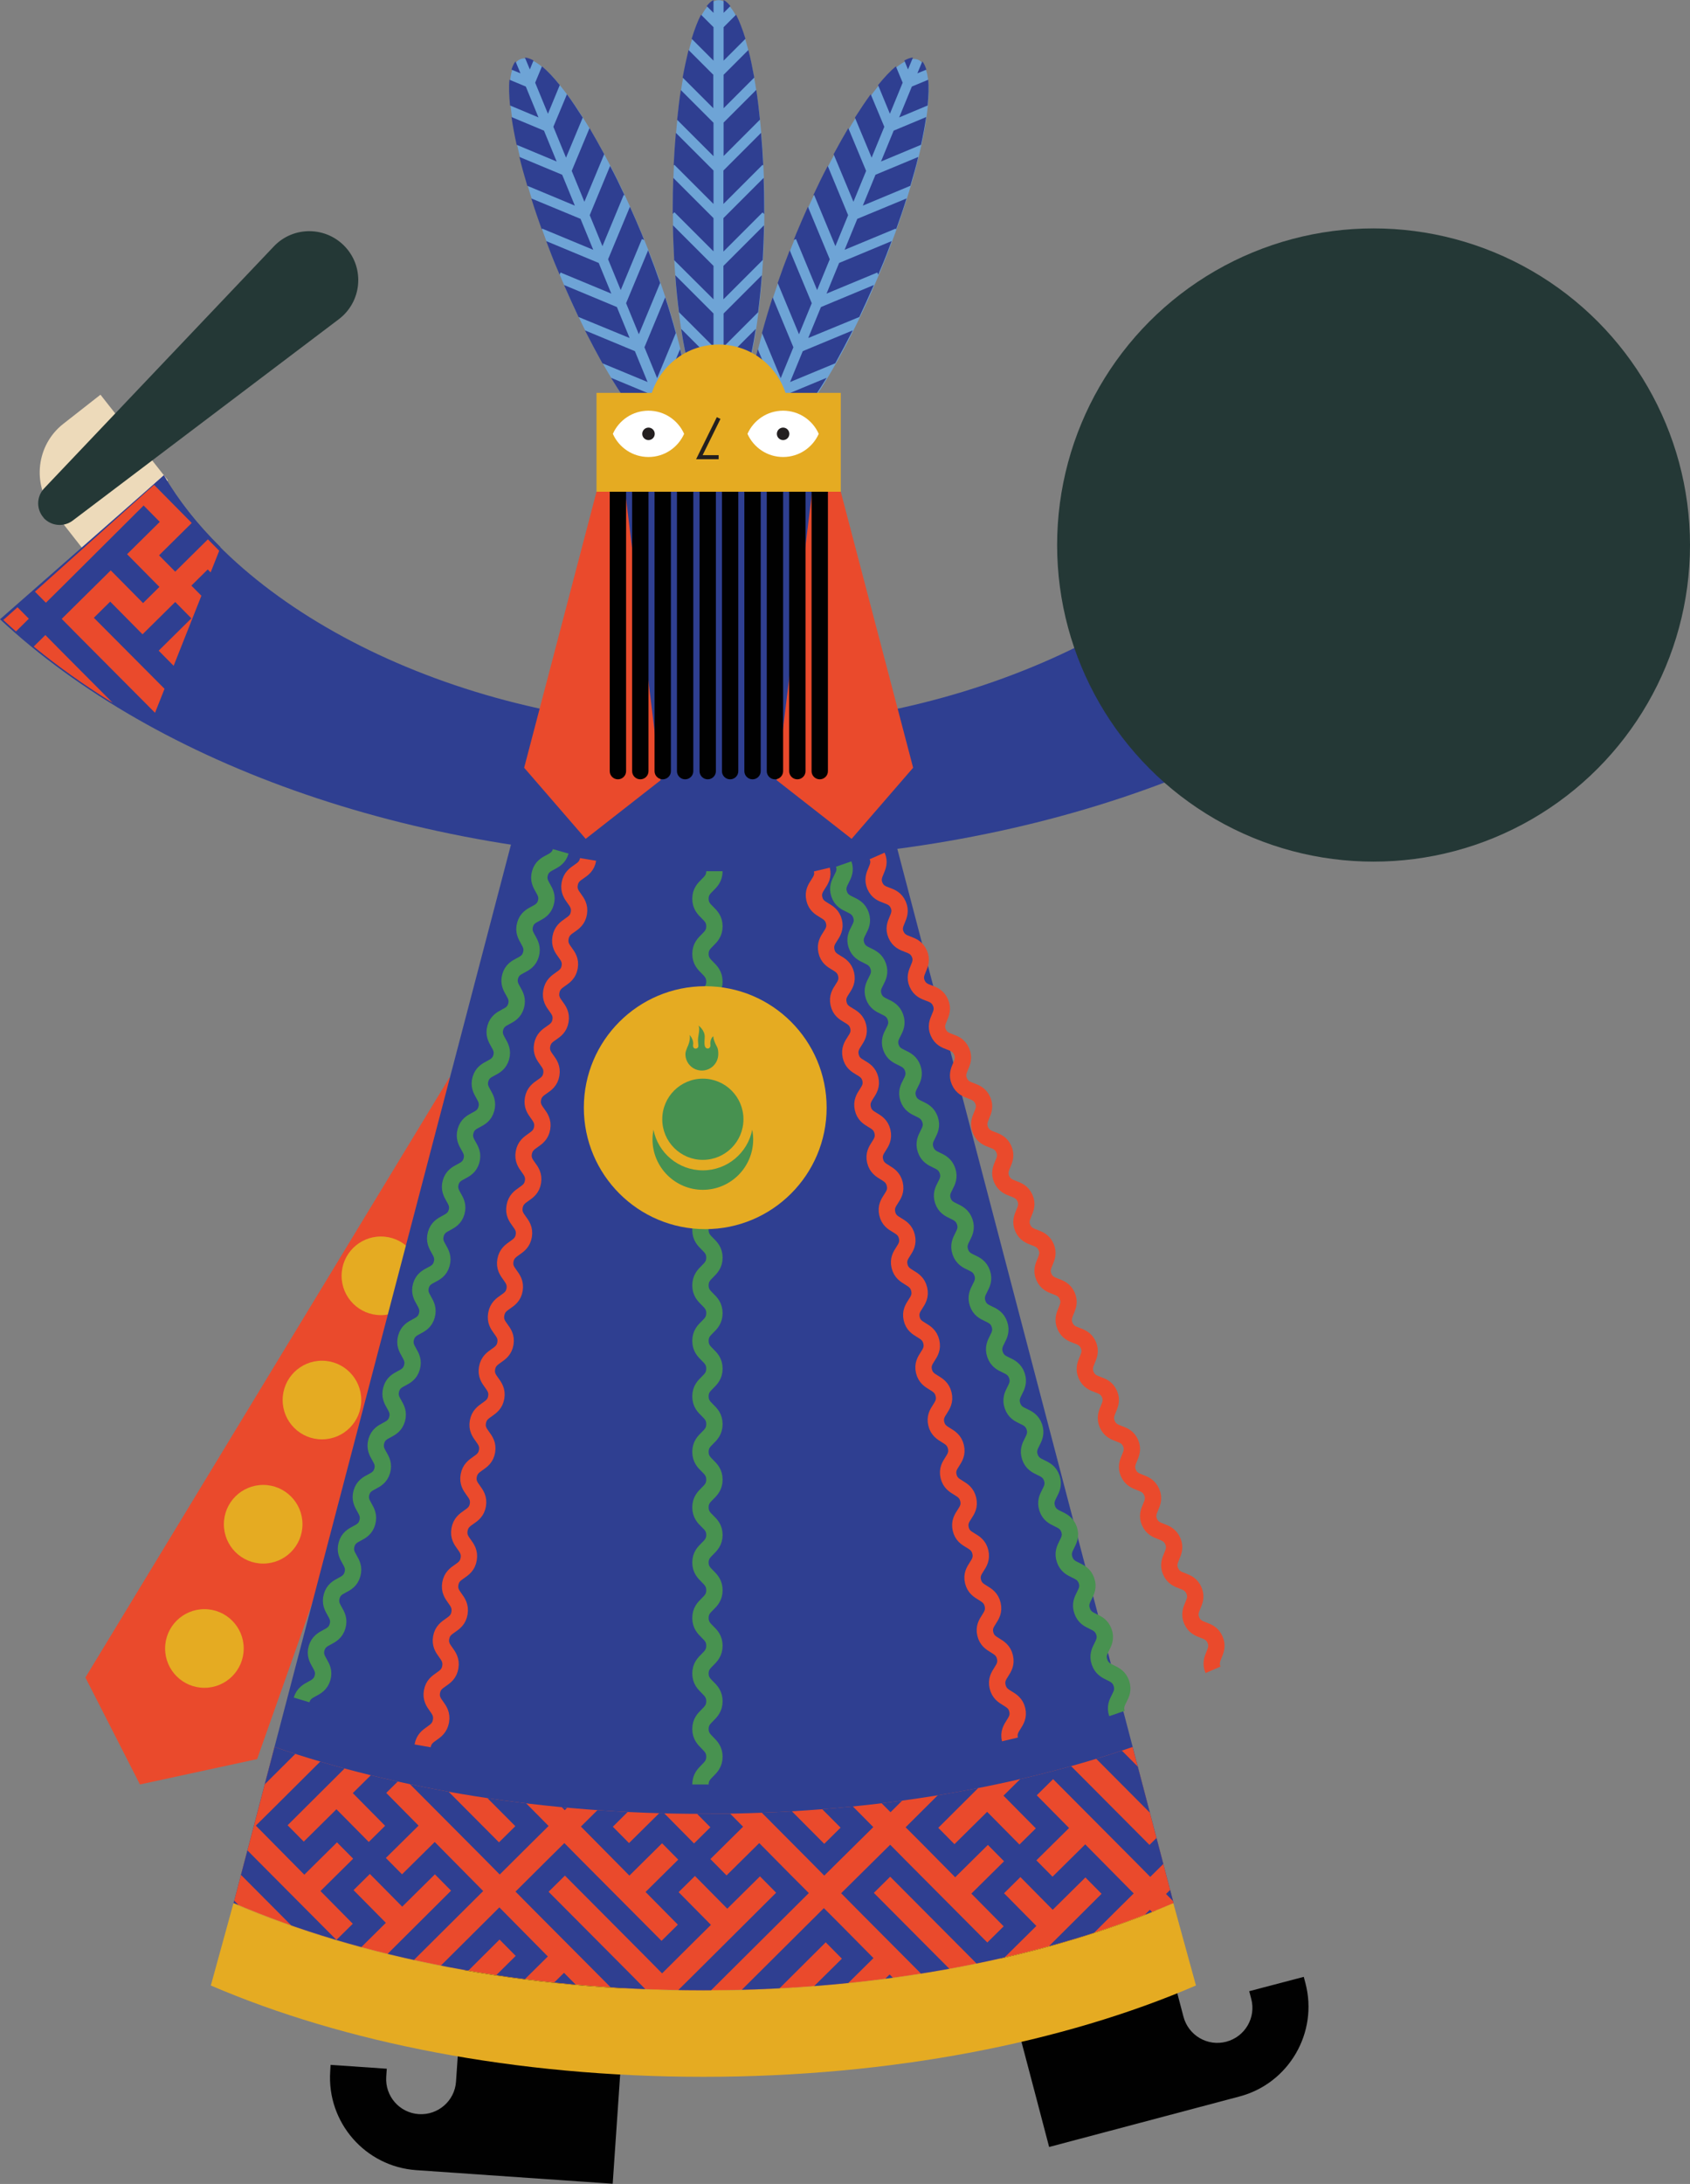 <?xml version="1.0" encoding="UTF-8"?> <svg xmlns="http://www.w3.org/2000/svg" xmlns:xlink="http://www.w3.org/1999/xlink" viewBox="0 0 92.02 118.85"><rect x="0" y="0" width="92.02" height="118.85" fill="#808080" stroke="none"/> <defs> <style> .h { fill: #fff; } .i { fill: #243836; } .j { fill: #6ea4d6; } .k { fill: #2f3f91; } .l { fill: #eddaba; } .m { stroke: #489250; } .m, .n, .o, .p { fill: none; } .m, .n, .p { stroke-miterlimit: 10; } .m, .p { stroke-width: .89px; } .q { fill: #e5ab22; } .r { fill: #479150; } .n { stroke: #231f20; stroke-width: .22px; } .s { fill: #ea4a2c; } .t { clip-path: url(#f); } .u { fill: #231f20; } .v { fill: #010101; } .w { clip-path: url(#g); } .p { stroke: #ea4a2c; } </style> <clipPath id="f"> <path d="M38.31,98.71c-8.68,0-16.73-1.35-23.36-3.64l-2.23,8.49c6.87,2.96,15.81,4.75,25.59,4.75s18.72-1.79,25.59-4.75l-2.23-8.49c-6.63,2.29-14.68,3.64-23.36,3.64h0Z" style="fill: none;"></path> </clipPath> <clipPath id="g"> <path d="M8.92,25.91c.79,1.36,1.83,2.67,3.08,3.9l-3.82,9.64c-3.03-1.68-5.73-3.59-8-5.71l8.74-7.83h0Z" style="fill: none;"></path> </clipPath> </defs> <g id="a" data-name="Layer 1"></g> <g id="b" data-name="Layer 2"> <g id="c" data-name="a"> <g id="d" data-name="b"> <g id="e" data-name="c"> <g> <polygon points="7.62 97.11 14 95.73 26.73 59.71 24.47 58.64 4.65 91.29 7.62 97.11" style="fill: #ea4a2c;"></polygon> <g> <circle cx="11.13" cy="89.71" r="2.14" style="fill: #e5ab22;"></circle> <circle cx="14.33" cy="82.95" r="2.14" style="fill: #e5ab22;"></circle> <circle cx="17.53" cy="76.19" r="2.14" style="fill: #e5ab22;"></circle> <circle cx="20.74" cy="69.43" r="2.14" style="fill: #e5ab22;"></circle> </g> <rect x="33.29" y="25.67" width="11.8" height="16.29" style="fill: #2f3f91;"></rect> <path d="M4.47,29.82l-1.59-2.03c-1.14-1.45-.9-3.57,.56-4.72l2.03-1.59,3.67,4.66-4.66,3.67h-.01Z" style="fill: #eddaba;"></path> <path d="M33.36,118.85l.21-3.06,.84-12.28-8.87-.61-.71,10.38c-.07,1.05-.98,1.84-2.03,1.77h0c-1.05-.07-1.84-.98-1.77-2.03l.03-.44-3.06-.21-.02,.35c-.19,2.78,1.91,5.19,4.69,5.38l10.7,.74h-.01Z" style="fill: #010101;"></path> <path d="M57.12,116.82l-.78-2.97-3.14-11.9,8.59-2.26,2.65,10.06c.27,1.02,1.31,1.63,2.33,1.36h0c1.02-.27,1.63-1.31,1.36-2.33l-.11-.42,2.97-.78,.09,.34c.71,2.69-.9,5.46-3.59,6.17l-10.37,2.75v-.02h0Z" style="fill: #010101;"></path> <g> <ellipse cx="39.13" cy="11.39" rx="2.49" ry="11.38" style="fill: #6ea4d6;"></ellipse> <g> <path d="M38.85,13.68v-1.81l-2.19-2.19c-.02,.54-.03,1.08-.03,1.63v.33l.09-.09,2.12,2.12h.01Z" style="fill: #2f3f91;"></path> <path d="M38.85,6.68l-1.78-1.78c-.08,.51-.14,1.05-.2,1.62l1.98,1.98v-1.81h0Z" style="fill: #2f3f91;"></path> <path d="M38.85,11.09v-1.81l-2.05-2.05c-.05,.57-.09,1.17-.12,1.78l.04-.04,2.12,2.12h0Z" style="fill: #2f3f91;"></path> <path d="M38.85,17.06l-2.08-2.08c.05,.71,.12,1.38,.2,2.01l1.88,1.88v-1.81h0Z" style="fill: #2f3f91;"></path> <path d="M38.85,16.28v-1.81l-2.21-2.21c.01,.65,.04,1.29,.07,1.91h.01l2.12,2.11h0Z" style="fill: #2f3f91;"></path> <path d="M39.77,.33c-.12-.15-.24-.26-.37-.33V.7l.37-.37Z" style="fill: #2f3f91;"></path> <path d="M39.4,3.3l1.19-1.19c-.16-.52-.33-.96-.51-1.31l-.68,.68v1.81h0Z" style="fill: #2f3f91;"></path> <path d="M38.85,19.66l-1.76-1.76c.13,.86,.29,1.63,.47,2.29l1.28,1.28v-1.81h.01Z" style="fill: #2f3f91;"></path> <path d="M38.85,1.48l-.68-.68c-.18,.34-.35,.79-.51,1.31l1.19,1.19V1.49h0Z" style="fill: #2f3f91;"></path> <path d="M38.85,4.08l-1.36-1.36c-.11,.46-.22,.96-.32,1.5l1.67,1.67v-1.81h0Z" style="fill: #2f3f91;"></path> <path d="M38.85,0c-.13,.06-.25,.18-.37,.33l.37,.37V0Z" style="fill: #2f3f91;"></path> <path d="M39.4,16.28l2.12-2.12h.01c.03-.61,.06-1.24,.07-1.9l-2.21,2.21v1.81h0Z" style="fill: #2f3f91;"></path> <path d="M39.4,8.49l1.98-1.98c-.06-.56-.12-1.11-.2-1.62l-1.78,1.78v1.81h0Z" style="fill: #2f3f91;"></path> <path d="M39.4,11.09l2.12-2.12,.04,.04c-.03-.61-.07-1.21-.12-1.78l-2.05,2.05v1.81h0Z" style="fill: #2f3f91;"></path> <path d="M39.4,4.08v1.81l1.67-1.67c-.1-.54-.2-1.04-.32-1.5l-1.36,1.36h0Z" style="fill: #2f3f91;"></path> <path d="M37.95,21.35c.27,.67,.58,1.11,.9,1.27v-.37l-.9-.9Z" style="fill: #2f3f91;"></path> <path d="M39.4,13.68l2.12-2.12,.09,.09v-.33c0-.56-.01-1.1-.03-1.64l-2.19,2.19v1.81h.01Z" style="fill: #2f3f91;"></path> <path d="M39.4,22.62c.32-.16,.63-.6,.9-1.27l-.9,.9v.37Z" style="fill: #2f3f91;"></path> <path d="M39.4,18.87l1.88-1.88c.08-.64,.15-1.31,.2-2.01l-2.08,2.08v1.81h0Z" style="fill: #2f3f91;"></path> <path d="M39.4,21.47l1.28-1.28c.18-.66,.34-1.43,.47-2.29l-1.76,1.76v1.81h.01Z" style="fill: #2f3f91;"></path> <path d="M38.85,22.62v3.8h.55v-3.8c-.09,.05-.18,.07-.28,.07s-.19-.03-.28-.07h.01Z" style="fill: #2f3f91;"></path> </g> </g> <g> <ellipse cx="32.67" cy="13.74" rx="2.49" ry="11.38" transform="translate(-2.77 13.5) rotate(-22.42)" style="fill: #6ea4d6;"></ellipse> <g> <path d="M33.29,15.99l-.69-1.68-2.86-1.19c.19,.5,.38,1.01,.6,1.52,.04,.1,.09,.2,.13,.31l.05-.12,2.77,1.15h0Z" style="fill: #2f3f91;"></path> <path d="M30.61,9.51l-2.33-.97c.12,.5,.27,1.03,.43,1.57l2.59,1.08-.69-1.68Z" style="fill: #2f3f91;"></path> <path d="M32.3,13.59l-.69-1.68-2.68-1.11c.17,.55,.36,1.11,.57,1.69l.02-.05,2.77,1.15h.01Z" style="fill: #2f3f91;"></path> <path d="M34.57,19.11l-2.72-1.13c.32,.63,.64,1.23,.95,1.79l2.46,1.02-.69-1.68Z" style="fill: #2f3f91;"></path> <path d="M34.28,18.39l-.69-1.68-2.88-1.2c.26,.6,.53,1.18,.79,1.74h0l2.77,1.14h.01Z" style="fill: #2f3f91;"></path> <path d="M29.05,3.29c-.17-.09-.33-.15-.47-.16l.27,.65,.2-.49Z" style="fill: #2f3f91;"></path> <path d="M29.84,6.18l.64-1.55c-.34-.42-.67-.77-.97-1.02l-.37,.89,.69,1.68h0Z" style="fill: #2f3f91;"></path> <path d="M35.56,21.51l-2.29-.95c.45,.74,.89,1.39,1.31,1.93l1.68,.7-.69-1.68h0Z" style="fill: #2f3f91;"></path> <path d="M28.63,4.71l-.89-.37c-.04,.39-.02,.86,.03,1.4l1.55,.65-.69-1.68h0Z" style="fill: #2f3f91;"></path> <path d="M29.62,7.11l-1.77-.74c.07,.46,.16,.97,.28,1.51l2.18,.91-.69-1.68Z" style="fill: #2f3f91;"></path> <path d="M28.07,3.34c-.09,.11-.16,.26-.22,.45l.49,.2-.27-.65Z" style="fill: #2f3f91;"></path> <path d="M34.79,18.18l1.15-2.77h.01c-.2-.58-.42-1.18-.66-1.79l-1.2,2.88,.69,1.68h.01Z" style="fill: #2f3f91;"></path> <path d="M31.82,10.98l1.08-2.59c-.27-.5-.54-.98-.8-1.42l-.97,2.33,.69,1.68Z" style="fill: #2f3f91;"></path> <path d="M32.81,13.38l1.15-2.77,.05,.02c-.26-.56-.52-1.09-.79-1.6l-1.11,2.68,.69,1.68h.01Z" style="fill: #2f3f91;"></path> <path d="M30.13,6.9l.69,1.68,.91-2.18c-.3-.47-.58-.89-.86-1.27l-.74,1.77h0Z" style="fill: #2f3f91;"></path> <path d="M35.38,23.42c.51,.52,.96,.81,1.32,.83l-.14-.35-1.18-.49h0Z" style="fill: #2f3f91;"></path> <path d="M33.8,15.78l1.15-2.77,.12,.05c-.04-.1-.08-.21-.12-.31-.21-.51-.43-1.01-.65-1.5l-1.19,2.86,.69,1.68h0Z" style="fill: #2f3f91;"></path> <path d="M37.21,24.04c.24-.27,.35-.8,.35-1.52l-.49,1.18,.14,.35h0Z" style="fill: #2f3f91;"></path> <path d="M35.78,20.58l1.02-2.46c-.17-.62-.36-1.27-.58-1.94l-1.13,2.72,.69,1.68Z" style="fill: #2f3f91;"></path> <path d="M36.77,22.97l.7-1.68c-.09-.68-.23-1.45-.44-2.29l-.95,2.29,.69,1.68Z" style="fill: #2f3f91;"></path> <path d="M36.7,24.25l1.45,3.52,.51-.21-1.45-3.52c-.07,.08-.14,.14-.23,.17s-.18,.04-.28,.04Z" style="fill: #2f3f91;"></path> </g> </g> <g> <ellipse cx="45.65" cy="13.77" rx="11.38" ry="2.49" transform="translate(15.51 50.72) rotate(-67.58)" style="fill: #6ea4d6;"></ellipse> <g> <path d="M45,15.99l.69-1.68,2.86-1.19c-.19,.5-.38,1.01-.6,1.52-.04,.1-.09,.2-.13,.31l-.05-.12-2.77,1.15h0Z" style="fill: #2f3f91;"></path> <path d="M47.67,9.51l2.33-.97c-.12,.5-.27,1.03-.43,1.57l-2.59,1.08,.69-1.68Z" style="fill: #2f3f91;"></path> <path d="M45.99,13.59l.69-1.68,2.68-1.11c-.17,.55-.36,1.11-.57,1.69l-.02-.05-2.77,1.15h-.01Z" style="fill: #2f3f91;"></path> <path d="M43.71,19.11l2.72-1.13c-.32,.63-.64,1.23-.95,1.79l-2.46,1.02,.69-1.68Z" style="fill: #2f3f91;"></path> <path d="M44.01,18.39l.69-1.68,2.88-1.2c-.26,.6-.53,1.18-.79,1.74h0l-2.77,1.14h-.01Z" style="fill: #2f3f91;"></path> <path d="M49.24,3.29c.17-.09,.33-.15,.47-.16l-.27,.65-.2-.49Z" style="fill: #2f3f91;"></path> <path d="M48.45,6.18l-.64-1.55c.34-.42,.67-.77,.97-1.02l.37,.89-.69,1.68h0Z" style="fill: #2f3f91;"></path> <path d="M42.72,21.51l2.29-.95c-.45,.74-.89,1.39-1.31,1.93l-1.68,.7,.69-1.68h0Z" style="fill: #2f3f91;"></path> <path d="M49.65,4.71l.89-.37c.04,.39,.02,.86-.03,1.4l-1.55,.65,.69-1.68h0Z" style="fill: #2f3f91;"></path> <path d="M48.66,7.11l1.77-.74c-.07,.46-.16,.97-.28,1.51l-2.18,.91,.69-1.68Z" style="fill: #2f3f91;"></path> <path d="M50.22,3.34c.09,.11,.16,.26,.22,.45l-.49,.2,.27-.65Z" style="fill: #2f3f91;"></path> <path d="M43.5,18.18l-1.15-2.77h-.01c.2-.58,.42-1.18,.66-1.79l1.2,2.88-.69,1.68h-.01Z" style="fill: #2f3f91;"></path> <path d="M46.47,10.98l-1.08-2.59c.27-.5,.54-.98,.8-1.42l.97,2.33-.69,1.68Z" style="fill: #2f3f91;"></path> <path d="M45.48,13.38l-1.15-2.77-.05,.02c.26-.56,.52-1.09,.79-1.6l1.11,2.68-.69,1.68h-.01Z" style="fill: #2f3f91;"></path> <path d="M48.15,6.9l-.69,1.68-.91-2.18c.3-.47,.58-.89,.86-1.27l.74,1.77h0Z" style="fill: #2f3f91;"></path> <path d="M42.91,23.42c-.51,.52-.96,.81-1.32,.83l.14-.35,1.18-.49h0Z" style="fill: #2f3f91;"></path> <path d="M44.49,15.78l-1.15-2.77-.12,.05c.04-.1,.08-.21,.12-.31,.21-.51,.43-1.01,.65-1.5l1.19,2.86-.69,1.68h0Z" style="fill: #2f3f91;"></path> <path d="M41.08,24.04c-.24-.27-.35-.8-.35-1.52l.49,1.18-.14,.35h0Z" style="fill: #2f3f91;"></path> <path d="M42.51,20.58l-1.02-2.46c.17-.62,.36-1.27,.58-1.94l1.13,2.72-.69,1.68Z" style="fill: #2f3f91;"></path> <path d="M41.52,22.97l-.7-1.68c.09-.68,.23-1.45,.44-2.29l.95,2.29-.69,1.68Z" style="fill: #2f3f91;"></path> <path d="M41.59,24.25l-1.45,3.52-.51-.21,1.45-3.52c.07,.08,.14,.14,.23,.17s.18,.04,.28,.04Z" style="fill: #2f3f91;"></path> </g> </g> <path d="M42.77,21.38c-.51-1.53-1.94-2.63-3.64-2.63s-3.13,1.1-3.64,2.63h-3.01v5.38h13.3v-5.38h-3.01Z" style="fill: #e5ab22;"></path> <path d="M39.13,46.83c16.27,0,30.62-5.21,39.14-13.13l-8.74-7.83c-4.47,7.66-16.76,13.74-30.4,13.74s-25.74-6.08-30.21-13.74L0,33.7c8.51,7.93,22.87,13.13,39.14,13.13h0Z" style="fill: #2f3f91;"></path> <path d="M28.08,44.98l-15.36,58.58c6.87,2.96,15.81,4.75,25.59,4.75s18.72-1.79,25.59-4.75l-15.36-58.58H28.08Z" style="fill: #2f3f91;"></path> <g> <path d="M63.9,103.58c-6.87,2.96-15.81,4.75-25.59,4.75s-18.72-1.79-25.59-4.75" style="fill: #e5ab22;"></path> <path d="M11.48,108.05c7.2,3.1,16.57,4.97,26.82,4.97s19.63-1.87,26.82-4.97l-1.23-4.47c-6.87,2.96-15.81,4.75-25.59,4.75s-18.72-1.79-25.59-4.75l-1.23,4.47Z" style="fill: #e5ab22;"></path> </g> <path d="M38.31,98.71c-8.68,0-16.73-1.35-23.36-3.64l-2.23,8.49c6.87,2.96,15.81,4.75,25.59,4.75s18.72-1.79,25.59-4.75l-2.23-8.49c-6.63,2.29-14.68,3.64-23.36,3.64h0Z" style="fill: #ea4a2c;"></path> <g style="clip-path: url(#f);"> <path d="M108.57,111.04l-.88-.89-.88-.89-.89,.88-4.43,4.41-.88-.89,.89-.88,.89-.88-.88-.89-.88-.89,.89-.88,.88,.89,.88,.89,.89-.88,.89-.88,.89-.88-.88-.89-4.41-4.43,.89-.88,4.41,4.43,.88,.89h0l1.77-1.76,.89-.88-.88-.89-.88-.89,.89-.88,.88,.89,.88,.89,.89-.88,.89-.88,.88,.89-4.43,4.41-.89,.88,.88,.89,.88,.89,.88,.89,.89-.88,6.21-6.17,.67-.67,.21-.21-7.05-7.09-.88-.89-.89,.88-.89,.88-.89,.88,.88,.89,.88,.89-.89,.88-.88-.89-.88-.89-.89,.88-.89,.88-.88-.89,4.43-4.41,.89-.88h0l-.88-.89h0l-.88-.89h0l-.88-.89h0l-.89,.88-4.43,4.41-.88-.89,.89-.88,.89-.88-.88-.89-.88-.89,.89-.88,.88,.89,.88,.89,.89-.88,.89-.88,.89-.88-.88-.89-6.17-6.21-.44-.44-4.85-4.88-.88-.89-.89,.88-.89,.88-.89,.88,.88,.89,.88,.89-.89,.88-.88-.89-.88-.89-.89,.88-.89,.88-.88-.89,5.32-5.29h0l-.88-.89h0l-.88-.89h0l-.88-.89h0l-.89,.88-4.43,4.41-.88-.89,.89-.88,.89-.88-.88-.89-.88-.89,.89-.88,.88,.89,.88,.89,.89-.88,.89-.88,.89-.88-.88-.89-6.24-6.27-.25-.25-5.04-5.07-.88-.89-.89,.88-.89,.88-.89,.88,.88,.89,.88,.89-.89,.88-.88-.89-.88-.89-.89,.88-.89,.88-.88-.89,4.43-4.41,.89-.88h0l-.88-.89h0l-.88-.89h0l-.88-.89h0l-.89,.88-4.43,4.41-.88-.89,.89-.88,.89-.88-.88-.89-.88-.89,.89-.88,.88,.89,.88,.89,.89-.88,.89-.88,.89-.88-.88-.89-6.17-6.21-.17-.17-5.12-5.15-.88-.89-.89,.88-.89,.88-.89,.88,.88,.89,.88,.89-.89,.88-.88-.89-.88-.89-.89,.88-.89,.88-.88-.89,4.43-4.41,.89-.88h0l-.88-.89h0l-.88-.89h0l-.88-.89h0l-.89,.88-4.43,4.41-.88-.89,.89-.88,.89-.88-.88-.89-.88-.89,.89-.88,.88,.89,.88,.89,.89-.88,.89-.88,.89-.88-.88-.89-6.17-6.21-.88-.89-.89,.88-6.21,6.17-.89,.88,.88,.89,.88,.89,.88,.89h0l.89-.88h0l4.43-4.41,.88,.89-.89,.88-.89,.88,.88,.89,.88,.89-.89,.88-.88-.89-.88-.89-.89,.88-1.77,1.76h0l.88,.89,4.41,4.43-.89,.88-4.41-4.43-.88-.89-.89,.88-.89,.88-.89,.88,.88,.89,.88,.89-.89,.88-.88-.89-.88-.89-.89,.88-.89,.88-.88-.89,4.43-4.41h0l.89-.88h0l-.88-.89-.88-.89-.88-.89-.89,.88-9.75,9.7-.44,.44-4.88,4.85-.89,.88,.88,.89,.88,.89,.88,.89h0l.89-.88h0l4.43-4.41,.88,.89-.89,.88-.89,.88,.88,.89,.88,.89-.89,.88-.88-.89-.88-.89-.89,.88-.89,.88-.89,.88,.88,.89,4.41,4.43-.89,.88-4.41-4.43-.88-.89h0l-1.77,1.76-.89,.88,.88,.89,.88,.89-.89,.88-.88-.89-.88-.89-.89,.88-.89,.88-.88-.89,4.43-4.41h0l.89-.88h0l-.88-.89-.88-.89-.88-.89-.89,.88-9.75,9.7-.22,.22-5.1,5.07-.89,.88,.88,.89,.88,.89,.88,.89h0l.89-.88h0l4.43-4.41,.88,.89-.89,.88-.89,.88,.88,.89,.88,.89-.89,.88-.88-.89-.88-.89-.89,.88-1.77,1.76h0l.88,.89,4.41,4.43-.89,.88-4.41-4.43-.88-.89-.89,.88-.89,.88-.89,.88,.88,.89,.88,.89-.89,.88-.88-.89-.88-.89-.89,.88-.89,.88-.88-.89,4.43-4.41h0l.89-.88h0l-.88-.89-.88-.89-.88-.89-.89,.88-9.75,9.7-.68,.68-4.64,4.61-.89,.88h0l2.65,2.66,.89-.88h0l4.43-4.41,.88,.89-.89,.88-.89,.88,.88,.89,.88,.89-.89,.88-.88-.89-.88-.89-.89,.88-.89,.88-.89,.88,.88,.89,4.41,4.43-.89,.88-4.41-4.43-.88-.89h0l-1.77,1.76-.89,.88,.88,.89,.88,.89-.89,.88-.88-.89-.88-.89-.89,.88-.89,.88-.88-.89,4.43-4.41h0l.89-.88h0l-.88-.89-.88-.89-.88-.89-.89,.88-6.21,6.17-.89,.88,.88,.89,6.17,6.21,.88,.89,.89-.88,.89-.88,.89-.88-.88-.89-.88-.89,.89-.88,.88,.89,.88,.89,.89-.88,.89-.88,.88,.89-4.43,4.41-.89,.88h0l.88,.89h0l.88,.89h0l.88,.89h0l.89-.88,4.43-4.41,.88,.89-.89,.88-.89,.88,.88,.89,.88,.89-.89,.88-.88-.89-.88-.89-.89,.88-.89,.88-.89,.88,.88,.89,6.17,6.21,.44,.44L-.37,123.78l.88,.89,.89-.88,.89-.88,.89-.88-.88-.89-.88-.89,.89-.88,.88,.89,.88,.89,.89-.88,.89-.88,.88,.89-4.43,4.41-.89,.88h0l.88,.89h0l.88,.89h0l.88,.89h0l.89-.88,4.43-4.41,.88,.89-.89,.88-.89,.88,.88,.89,.88,.89-.89,.88-.88-.89-.88-.89-.89,.88-.89,.88-.89,.88,.88,.89,6.24,6.27,.55,.55,4.74,4.77,.88,.89,.89-.88,.89-.88,.89-.88-.88-.89-.88-.89,.89-.88,.88,.89,.88,.89,.89-.88,.89-.88,.88,.89-4.43,4.41-.89,.88h0l.88,.89h0l.88,.89h0l.88,.89h0l5.32-5.29,.88,.89-.89,.88-.89,.88,.88,.89,.88,.89-.89,.88-.88-.89-.88-.89-.89,.88-.89,.88-.89,.88,.88,.89,6.17,6.21,.44,.44,4.85,4.88,.88,.89,.89-.88,.89-.88,.89-.88-.88-.89-.88-.89,.89-.88,.88,.89,.88,.89,.89-.88,.89-.88,.88,.89-4.43,4.41-.89,.88h0l.88,.89h0l.88,.89h0l.88,.89h0l.89-.88,4.43-4.41,.88,.89-.89,.88-.89,.88,.88,.89,.88,.89-.89,.88-.88-.89-.88-.89-.89,.88-.89,.88-.89,.88,.88,.89,6.17,6.21,.88,.89,.89-.88,6.21-6.17,.89-.88-.88-.89-.88-.89-.88-.89-.89,.88-4.43,4.41-.88-.89,.89-.88,.89-.88-.88-.89-.88-.89,.89-.88,.88,.89,.88,.89,.89-.88,1.77-1.76h0l-.88-.89-4.41-4.43,.89-.88,4.41,4.43,.88,.89,.89-.88,.89-.88,.89-.88-.88-.89-.88-.89,.89-.88,.88,.89,.88,.89,.89-.88,.89-.88,.88,.89-4.43,4.41-.89,.88h0l2.65,2.66h0l.89-.88,9.75-9.7,.89-.88,4.43-4.41,.89-.88-.88-.89-.88-.89-.88-.89-.89,.88-4.43,4.41-.88-.89,.89-.88,.89-.88-.88-.89-.88-.89,.89-.88,.88,.89,.88,.89,.89-.88,.89-.88,.89-.88-.88-.89-4.41-4.43,.89-.88,4.41,4.43,.88,.89h0l1.77-1.76,.89-.88-.88-.89-.88-.89,.89-.88,.88,.89,.88,.89,.89-.88,.89-.88,.88,.89-4.43,4.41-.89,.88,.88,.89,.88,.89,.88,.89,.89-.88,9.75-9.7,.48-.48,4.84-4.81,.89-.88-.88-.89-.88-.89-.88-.89-.89,.88-4.43,4.41-.88-.89,.89-.88,.89-.88-.88-.89-.88-.89,.89-.88,.88,.89,.88,.89,.89-.88,1.77-1.76h0l-.88-.89-4.41-4.43,.89-.88,4.41,4.43,.88,.89,.89-.88,.89-.88,.89-.88-.88-.89-.88-.89,.89-.88,.88,.89,.88,.89,.89-.88,.89-.88,.88,.89-4.43,4.41-.89,.88,.88,.89,.88,.89,.88,.89,.89-.88,9.75-9.7,.98-.98,4.34-4.31,.89-.88-.88-.89h0Zm1.8-10.58l.89-.88-.88-.89-.88-.89,.89-.88,6.17,6.21-6.21,6.17-.88-.89,4.43-4.41,.89-.88-.88-.89-.88-.89-.88-.89-.89,.88-.89,.88-.88-.89,.89-.88v.02h-.01Zm-9.72-6.22l-.89,.88-.89,.88,.88,.89,.88,.89h0l.88,.89h0l.89-.88,4.43-4.41,.88,.89-4.43,4.41-.89,.88h0l.88,.89h0l.88,.89,.88,.89,.89-.88,.89-.88,.88,.89-.89,.88-.89,.88,.88,.89,.88,.89-.89,.88-4.41-4.43-.88-.89-.89,.88-1.77,1.76h0l.88,.89,4.41,4.43-.89,.88-.88-.89-.88-.89-.89,.88-.89,.88-.88-.89,.89-.88,.89-.88-.88-.89-.88-.89h0l-.88-.89h0l-5.32,5.29-.88-.89,5.32-5.29h0l-.88-.89h0l-.88-.89-.88-.89-.89,.88-.89,.88-.88-.89,.89-.88,.89-.88-.88-.89-.88-.89,.89-.88,4.41,4.43,.88,.89h0l1.77-1.76,.89-.88-.88-.89-4.41-4.43,.89-.88,.88,.89,.88,.89,.89-.88,.89-.88,.88,.89Zm-5.35,15.9l-.89,.88-.89,.88,.88,.89,4.41,4.43-.89,.88-4.41-4.43-.88-.89-.89,.88-.89,.88-.89,.88,.88,.89,.88,.89-.89,.88-.88-.89-.88-.89-.89,.88-.89,.88-.88-.89,4.43-4.41,.89-.88h0l-.88-.89h0l-.88-.89h0l-.88-.89h0l-.89,.88-4.43,4.41-.88-.89,.89-.88,.89-.88-.88-.89-.88-.89,.89-.88,.88,.89,.88,.89,.89-.88,.89-.88,.89-.88-.88-.89-4.41-4.43,.89-.88,4.41,4.43,.88,.89,.89-.88,.89-.88,.89-.88-.88-.89-.88-.89,.89-.88,.88,.89,.88,.89,.89-.88,.89-.88,.88,.89-4.43,4.41-.89,.88h0l.88,.89h0l.88,.89h0l.88,.89h0l.89-.88,4.43-4.41,.88,.89-.89,.88-.89,.88,.88,.89,.88,.89-.89,.88-.88-.89-.88-.89-.89,.88Zm-17.68-.05l-.89,.88-.89,.88,.88,.89,4.41,4.43-.89,.88-4.41-4.43-.88-.89h0l-1.77,1.76-.89,.88,.88,.89,.88,.89-.89,.88-.88-.89-.88-.89-.89,.88-.89,.88-.88-.89,4.43-4.41,.89-.88h0l-.88-.89h0l-.88-.89h0l-.88-.89h0l-.89,.88-4.43,4.41-.88-.89,.89-.88,.89-.88-.88-.89-.88-.89,.89-.88,.88,.89,.88,.89,.89-.88,1.77-1.76h0l-.88-.89-4.41-4.43,.89-.88,4.41,4.43,.88,.89,.89-.88,.89-.88,.89-.88-.88-.89-.88-.89,.89-.88,.88,.89,.88,.89,.89-.88,.89-.88,.88,.89-5.32,5.29h0l.88,.89h0l.88,.89h0l.88,.89h0l.89-.88,4.43-4.41,.88,.89-.89,.88-.89,.88,.88,.89,.88,.89-.89,.88-.88-.89-.88-.89-.89,.88h0Zm-1.8,10.6l.89-.88,.88,.89-4.43,4.41-.89,.88h0l.88,.89h0l.88,.89h0l.88,.89h0l.89-.88,4.43-4.41,.88,.89-.89,.88-.89,.88,.88,.89,.88,.89-.89,.88-.88-.89-.88-.89-.89,.88-.89,.88-.89,.88,.88,.89,4.41,4.43-.89,.88-4.41-4.43-.88-.89-.89,.88-.89,.88-.89,.88,.88,.89,.88,.89-.89,.88-.88-.89-.88-.89-.89,.88-.89,.88-.88-.89,4.43-4.41,.89-.88h0l-.88-.89h0l-.88-.89h0l-.88-.89h0l-.89,.88-4.43,4.41-.88-.89,.89-.88,.89-.88-.88-.89-.88-.89,.89-.88,.88,.89,.88,.89,.89-.88,.89-.88,.89-.88-.88-.89-4.41-4.43,.89-.88,4.41,4.43,.88,.89,.89-.88,.89-.88,.89-.88-.88-.89-.88-.89,.89-.88,.88,.89,.88,.89,.89-.88Zm-4.42-.9l-.89,.88,.88,.89,.88,.89-.89,.88-4.41-4.43-.88-.89-.89,.88-.89,.88-.89,.88,.88,.89,4.41,4.43-.89,.88-.88-.89-.88-.89-.89,.88-.89,.88-.88-.89,.89-.88,.89-.88-.88-.89-.88-.89h0l-.88-.89h0l-5.32,5.29-.88-.89,5.32-5.29h0l-.88-.89h0l-.88-.89-.88-.89-.89,.88-.89,.88-.88-.89,.89-.88,.89-.88-.88-.89-.88-.89,.89-.88,4.41,4.43,.88,.89h0l2.66-2.64h0l-.88-.89-4.41-4.43,.89-.88,.88,.89,.88,.89,.89-.88,.89-.88,.88,.89-.89,.88-.89,.88,.88,.89,.88,.89h0l.88,.89h0l5.32-5.29,.88,.89-5.32,5.29h0l.88,.89h0l.88,.89,.88,.89,.89-.88,.89-.88,.88,.89-.89,.88h.01Zm-11.52,7.93l-1.77,1.76h0l.88,.89,4.41,4.43-.89,.88-4.41-4.43-.88-.89-.89,.88-.89,.88-.89,.88,.88,.89,.88,.89-.89,.88-.88-.89-.88-.89-.89,.88-.89,.88-.88-.89,4.43-4.41,.89-.88h0l-.88-.89h0l-.88-.89h0l-.88-.89h0l-5.32,5.29-.88-.89,.89-.88,.89-.88-.88-.89-.88-.89,.89-.88,.88,.89,.88,.89,.89-.88,.89-.88,.89-.88-.88-.89-4.41-4.43,.89-.88,4.41,4.43,.88,.89h0l1.77-1.76,.89-.88-.88-.89-.88-.89,.89-.88,.88,.89,.88,.89,.89-.88,.89-.88,.88,.89-4.43,4.41-.89,.88h0l.88,.89h0l.88,.89h0l.88,.89h0l.89-.88,4.43-4.41,.88,.89-.89,.88-.89,.88,.88,.89,.88,.89-.89,.88-.88-.89-.88-.89-.89,.88h0Zm-1.8,10.6l.89-.88,.88,.89-4.43,4.41-.89,.88h0l2.64,2.66h0l.89-.88,4.43-4.41,.88,.89-.89,.88-.89,.88,.88,.89,.88,.89-.89,.88-.88-.89-.88-.89-.89,.88-.89,.88-.89,.88,.88,.89,4.41,4.43-.89,.88-4.41-4.43-.88-.89-.89,.88-.89,.88-.89,.88,.88,.89,.88,.89-.89,.88-.88-.89-.88-.89-.89,.88-.89,.88-.88-.89,4.43-4.41,.89-.88h0l-.88-.89h0l-.88-.89h0l-.88-.89h0l-.89,.88-4.43,4.41-.88-.89,.89-.88,.89-.88-.88-.89-.88-.89,.89-.88,.88,.89,.88,.89,.89-.88,.89-.88,.89-.88-.88-.89-4.41-4.43,.89-.88,4.41,4.43,.88,.89,.89-.88,.89-.88,.89-.88-.88-.89-.88-.89,.89-.88,.88,.89,.88,.89,.89-.88h0Zm-4.42-.88l-.89,.88,.88,.89,.88,.89-.89,.88-4.41-4.43-.88-.89-.89,.88-.89,.88-.89,.88,.88,.89,4.41,4.43-.89,.88-.88-.89-.88-.89-.89,.88-.89,.88-.88-.89,.89-.88,.89-.88-.88-.89-.88-.89h0l-.88-.89h0l-.89,.88-4.43,4.41-.88-.89,5.32-5.29h0l-.88-.89h0l-.88-.89-.88-.89-.89,.88-.89,.88-.88-.89,.89-.88,.89-.88-.88-.89-.88-.89,.89-.88,4.41,4.43,.88,.89h0l2.66-2.65h0l-.88-.89-4.41-4.43,.89-.88,.88,.89,.88,.89,.89-.88,.89-.88,.88,.89-.89,.88-.89,.88,.88,.89,.88,.89h0l.88,.89h0l5.32-5.29,.88,.89-4.43,4.41-.89,.88h0l.88,.89h0l.88,.89,.88,.89,.89-.88,.89-.88,.88,.89-.89,.88h.01Zm-11.52,7.95l-.89,.88-.89,.88,.88,.89,4.41,4.43-.89,.88-4.41-4.43-.88-.89h0l-1.77,1.76-.89,.88,.88,.89,.88,.89-.89,.88-.88-.89-.88-.89-.89,.88-.89,.88-.88-.89,4.43-4.41,.89-.88h0l-.88-.89h0l-.88-.89h0l-.88-.89h0l-.89,.88-4.43,4.41-.88-.89,.89-.88,.89-.88-.88-.89-.88-.89,.89-.88,.88,.89,.88,.89,.89-.88,1.77-1.76h0l-.88-.89-4.41-4.43,.89-.88,4.41,4.43,.88,.89,.89-.88,.89-.88,.89-.88-.88-.89-.88-.89,.89-.88,.88,.89,.88,.89,.89-.88,.89-.88,.88,.89-5.32,5.29h0l2.64,2.66h0l.89-.88,4.43-4.41,.88,.89-.89,.88-.89,.88,.88,.89,.88,.89-.89,.88-.88-.89-.88-.89-.89,.88h0Zm-7.04-10.61l-.89,.88-.88-.89,4.43-4.41h0l.89-.88h0l-.88-.89h0l-.88-.89h0l-.88-.89h0l-.89,.88-4.43,4.41-.88-.89,.89-.88,.89-.88-.88-.89-.88-.89,.89-.88,.88,.89,.88,.89,.89-.88,.89-.88,.89-.88-.88-.89-4.41-4.43,.89-.88,4.41,4.43,.88,.89,.89-.88,.89-.88,.89-.88-.88-.89-.88-.89,.89-.88,.88,.89,.88,.89,.89-.88,.89-.88,.88,.89-4.43,4.41-.89,.88h0l2.64,2.66h0l.89-.88h0l4.43-4.41,.88,.89-.89,.88-.89,.88,.88,.89,.88,.89-.89,.88-.88-.89-.88-.89-.89,.88-.89,.88-.89,.88,.88,.89,4.41,4.43-.89,.88-4.41-4.43-.88-.89-.89,.88-.89,.88-.89,.88,.88,.89,.88,.89-.89,.88-.88-.89-.88-.89-.89,.88h0Zm-10.59-7.08l-.89,.88-.89,.88,.88,.89,4.41,4.43-.89,.88-4.41-4.43-.88-.89h0l-1.77,1.76-.89,.88,.88,.89,.88,.89-.89,.88-.88-.89-.88-.89-.89,.88-.89,.88-.88-.89,4.43-4.41h0l.89-.88h0l-.06-.06-.82-.82-.06-.06-.82-.82-.06-.06-.82-.82-.06-.06-.89,.88-4.43,4.41-.88-.89,.89-.88,.89-.88-.88-.89-.88-.89,.89-.88,.88,.89,.88,.89,.89-.88,1.77-1.76h0l-.88-.89-4.41-4.43,.89-.88,4.41,4.43,.88,.89,.89-.88,.89-.88,.89-.88-.88-.89-.88-.89,.89-.88,.88,.89,.88,.89,.89-.88,.89-.88,.88,.89-4.43,4.41-.89,.88h0l.06,.06,2.58,2.6,.06,.06h0l.89-.88,4.43-4.41,.88,.89-.89,.88-.89,.88,.88,.89,.88,.89-.89,.88-.88-.89-.88-.89-.89,.88v-.02h0Zm3.54-1.76l.89-.88,.89-.88-.88-.89-.88-.89-.06-.06-.82-.82-.06-.06-5.32,5.29-.82-.82,5.32-5.29-.06-.06-.82-.82-.06-.06-.88-.89-.88-.89-.89,.88-.89,.88-.88-.89,.89-.88,.89-.88-.88-.89-.88-.89,.89-.88,4.41,4.43,.88,.89,.89-.88,.89-.88,.89-.88-.88-.89-4.41-4.43,.89-.88,.88,.89,.88,.89,.89-.88,.89-.88,.88,.89-.89,.88-.89,.88,.88,.89,.88,.89,.06,.06,.82,.82,.06,.06,5.32-5.29,.82,.82-5.32,5.29,.06,.06,.82,.82,.06,.06,.88,.89,.88,.89,.89-.88,.89-.88,.88,.89-.89,.88-.89,.88,.88,.89,.88,.89-.89,.88-4.41-4.43-.88-.89-.89,.88-.89,.88-.89,.88,.88,.89,4.41,4.43-.89,.88-.88-.89-.88-.89-.89,.88-.89,.88-.88-.89Zm-10.65-8.93l-.89,.88-.88-.89,4.43-4.41,.89-.88h0l-.88-.89h0l-.88-.89h0l-.88-.89h0l-.89,.88-4.43,4.41-.88-.89,.89-.88,.89-.88-.88-.89-.88-.89,.89-.88,.88,.89,.88,.89,.89-.88,.89-.88,.89-.88-.88-.89-4.41-4.43,.89-.88,4.41,4.43,.88,.89,.89-.88,.89-.88,.89-.88-.88-.89-.88-.89,.89-.88,.88,.89,.88,.89,.89-.88,.89-.88,.88,.89-4.43,4.41-.89,.88h0l2.64,2.66h0l.89-.88,4.43-4.41,.88,.89-.89,.88-.89,.88,.88,.89,.88,.89-.89,.88-.88-.89-.88-.89-.89,.88-.89,.88-.89,.88,.88,.89,4.41,4.43-.89,.88-4.41-4.43-.88-.89-.89,.88-.89,.88-.89,.88,.88,.89,.88,.89-.89,.88-.88-.89-.88-.89-.89,.88h0Zm-10.59-7.08l-.89,.88-.89,.88,.88,.89,4.41,4.43-.89,.88-4.41-4.43-.88-.89h0l-1.77,1.76-.89,.88,.88,.89,.88,.89-.89,.88-.88-.89-.88-.89-.89,.88-.89,.88-.88-.89,4.43-4.41,.89-.88h0l-.88-.89h0l-.88-.89h0l-.88-.89H.61l-.89,.88-4.43,4.41-.88-.89,.89-.88,.89-.88-.88-.89-.88-.89,.89-.88,.88,.89,.88,.89,.89-.88,1.77-1.76H-.26l-.88-.89-4.41-4.43,.89-.88L-.25,106.29l.88,.89,.89-.88,.89-.88,.89-.88-.88-.89-.88-.89,.89-.88,.88,.89,.88,.89,.89-.88,.89-.88,.88,.89-4.43,4.41-.89,.88h0l2.64,2.66h0l.89-.88,4.43-4.41,.88,.89-.89,.88-.89,.88,.88,.89,.88,.89-.89,.88-.88-.89-.88-.89-.89,.88h0Zm3.54-1.74l.89-.88,.89-.88-.88-.89-.88-.89h0l-.88-.89h0l-.89,.88-4.43,4.41-.88-.89,5.32-5.29h0l-.88-.89h0l-.88-.89-.88-.89-.89,.88-.89,.88-.88-.89,.89-.88,.89-.88-.88-.89-.88-.89,.89-.88,4.41,4.43,.88,.89h0l2.66-2.65h0l-.88-.89-4.41-4.43,.89-.88,.88,.89,.88,.89,.89-.88,.89-.88,.88,.89-.89,.88-.89,.88,.88,.89,.88,.89h0l.88,.89h0l5.32-5.29,.88,.89-4.43,4.41-.89,.88h0l.88,.89h0l.88,.89,.88,.89,.89-.88,.89-.88,.88,.89-.89,.88-.89,.88,.88,.89,.88,.89-.89,.88-4.41-4.43-.88-.89-.89,.88-.89,.88-.89,.88,.88,.89,4.41,4.43-.89,.88-.88-.89-.88-.89-.89,.88-.89,.88-.88-.89h.01ZM-.23,99.26l-.89,.88-.88-.89,4.43-4.41,.89-.88h0l-.88-.89h0l-.88-.89h0l-.88-.89H.68l-.89,.88-4.43,4.41-.88-.89,.89-.88,.89-.88-.88-.89-.88-.89,.89-.88,.88,.89,.88,.89,.89-.88,.89-.88,.89-.88-.88-.89-4.41-4.43,.89-.88L-.17,88.64l.88,.89,.89-.88,.89-.88,.89-.88-.88-.89-.88-.89,.89-.88,.88,.89,.88,.89,.89-.88,.89-.88,.88,.89-4.43,4.41-.89,.88h0l2.64,2.66h0l.89-.88,4.43-4.41,.88,.89-.89,.88-.89,.88,.88,.89,.88,.89-.89,.88-.88-.89-.88-.89-.89,.88-.89,.88-.89,.88,.88,.89,4.41,4.43-.89,.88-4.41-4.43-.88-.89-.89,.88-.89,.88-.89,.88,.88,.89,.88,.89-.89,.88-.88-.89-.88-.89-.89,.88H-.23Zm15.93-7.01l.89-.88,.89-.88-.88-.89-4.41-4.43,.89-.88,4.41,4.43,.88,.89h0l1.77-1.76,.89-.88-.88-.89-.88-.89,.89-.88,.88,.89,.88,.89,.89-.88,.89-.88,.88,.89-4.43,4.41-.89,.88h0l.88,.89h0l.88,.89h0l.88,.89h0l.89-.88,4.43-4.41,.88,.89-.89,.88-.89,.88,.88,.89,.88,.89-.89,.88-.88-.89-.88-.89-.89,.88-1.77,1.76h0l.88,.89,4.41,4.43-.89,.88-4.41-4.43-.88-.89-.89,.88-.89,.88-.89,.88,.88,.89,.88,.89-.89,.88-.88-.89-.88-.89-.89,.88-.89,.88-.88-.89,4.43-4.41,.89-.88h0l-.88-.89h0l-.88-.89h0l-.88-.89h0l-.89,.88-4.43,4.41-.88-.89,.89-.88,.89-.88-.88-.89-.88-.89,.89-.88,.88,.89,.88,.89,.89-.88Zm1.8-10.6l-.89,.88-.88-.89,4.43-4.41,.89-.88h0l-.88-.89h0l-.88-.89h0l-.88-.89h0l-.89,.88-4.43,4.41-.88-.89,.89-.88,.89-.88-.88-.89-.88-.89,.89-.88,.88,.89,.88,.89,.89-.88,.89-.88,.89-.88-.88-.89-4.41-4.43,.89-.88,4.41,4.43,.88,.89,.89-.88,.89-.88,.89-.88-.88-.89-.88-.89,.89-.88,.88,.89,.88,.89,.89-.88,.89-.88,.88,.89-4.43,4.41-.89,.88h0l.88,.89h0l.88,.89h0l.88,.89h0l.89-.88,4.43-4.41,.88,.89-.89,.88-.89,.88,.88,.89,.88,.89-.89,.88-.88-.89-.88-.89-.89,.88-.89,.88-.89,.88,.88,.89,4.41,4.43-.89,.88-4.41-4.43-.88-.89-.89,.88-.89,.88-.89,.88,.88,.89,.88,.89-.89,.88-.88-.89-.88-.89-.89,.88Zm4.42,.9l.89-.88-.88-.89-.88-.89,.89-.88,4.41,4.43,.88,.89h0l2.66-2.64h0l-.88-.89-4.41-4.43,.89-.88,.88,.89,.88,.89,.89-.88,.89-.88,.88,.89-.89,.88-.89,.88,.88,.89,.88,.89h0l.88,.89h0l5.32-5.29,.88,.89-5.32,5.29h0l.88,.89h0l.88,.89,.88,.89,.89-.88,.89-.88,.88,.89-.89,.88-.89,.88,.88,.89,.88,.89-.89,.88-4.41-4.43-.88-.89h0l-2.66,2.64h0l.88,.89,4.41,4.43-.89,.88-.88-.89-.88-.89-.89,.88-.89,.88-.88-.89,.89-.88,.89-.88-.88-.89-.88-.89h0l-.88-.89h0l-5.32,5.29-.88-.89,5.32-5.29h0l-.88-.89h0l-.88-.89-.88-.89-.89,.88-.89,.88-.88-.89,.89-.88Zm11.52-7.93l1.77-1.76h0l-.88-.89-4.41-4.43,.89-.88,4.41,4.43,.88,.89,.89-.88,.89-.88,.89-.88-.88-.89-.88-.89,.89-.88,.88,.89,.88,.89,.89-.88,.89-.88,.88,.89-4.43,4.41-.89,.88h0l.88,.89h0l.88,.89h0l.88,.89h0l.89-.88,4.43-4.41,.88,.89-.89,.88-.89,.88,.88,.89,.88,.89-.89,.88-.88-.89-.88-.89-.89,.88-.89,.88-.89,.88,.88,.89,4.41,4.43-.89,.88-4.41-4.43-.88-.89h0l-1.77,1.76-.89,.88,.88,.89,.88,.89-.89,.88-.88-.89-.88-.89-.89,.88-.89,.88-.88-.89,4.43-4.41,.89-.88h0l-.88-.89h0l-.88-.89h0l-.88-.89h0l-.89,.88-4.43,4.41-.88-.89,.89-.88,.89-.88-.88-.89-.88-.89,.89-.88,.88,.89,.88,.89,.89-.88Zm1.8-10.6l-.89,.88-.88-.89,4.43-4.41,.89-.88h0l-.88-.89h0l-.88-.89h0l-.88-.89h0l-.89,.88-4.43,4.41-.88-.89,.89-.88,.89-.88-.88-.89-.88-.89,.89-.88,.88,.89,.88,.89,.89-.88,.89-.88,.89-.88-.88-.89-4.41-4.43,.89-.88,4.41,4.43,.88,.89,.89-.88,.89-.88,.89-.88-.88-.89-.88-.89,.89-.88,.88,.89,.88,.89,.89-.88,.89-.88,.88,.89-4.43,4.41-.89,.88h0l.88,.89h0l.88,.89h0l.88,.89h0l.89-.88,4.43-4.41,.88,.89-.89,.88-.89,.88,.88,.89,.88,.89-.89,.88-.88-.89-.88-.89-.89,.88-.89,.88-.89,.88,.88,.89,4.41,4.43-.89,.88-4.41-4.43-.88-.89-.89,.88-.89,.88-.89,.88,.88,.89,.88,.89-.89,.88-.88-.89-.88-.89-.89,.88Zm4.42,.9l.89-.88-.88-.89-.88-.89,.89-.88,4.41,4.43,.88,.89h0l2.66-2.65h0l-.88-.89-4.41-4.43,.89-.88,.88,.89,.88,.89,.89-.88,.89-.88,.88,.89-.89,.88-.89,.88,.88,.89,.88,.89h0l.88,.89h0l5.32-5.29,.88,.89-4.43,4.41-.89,.88h0l.88,.89h0l.88,.89,.88,.89,.89-.88,.89-.88,.88,.89-.89,.88-.89,.88,.88,.89,.88,.89-.89,.88-4.41-4.43-.88-.89-.89,.88-.89,.88-.89,.88,.88,.89,4.41,4.43-.89,.88-.88-.89-.88-.89-.89,.88-.89,.88-.88-.89,.89-.88,.89-.88-.88-.89-.88-.89h0l-.88-.89h0l-.89,.88-4.43,4.41-.88-.89,5.32-5.29h0l-.88-.89h0l-.88-.89-.88-.89-.89,.88-.89,.88-.88-.89,.89-.88h.01Zm11.52-7.91l.89-.88,.89-.88-.88-.89-4.41-4.43,.89-.88,4.41,4.43,.88,.89h0l1.77-1.76,.89-.88-.88-.89-.88-.89,.89-.88,.88,.89,.88,.89,.89-.88,.89-.88,.88,.89-4.43,4.41-.89,.88h0l.88,.89h0l.88,.89h0l.88,.89h0l.89-.88,4.43-4.41,.88,.89-.89,.88-.89,.88,.88,.89,.88,.89-.89,.88-.88-.89-.88-.89-.89,.88-1.77,1.76h0l.88,.89,4.41,4.43-.89,.88-4.41-4.43-.88-.89-.89,.88-.89,.88-.89,.88,.88,.89,.88,.89-.89,.88-.88-.89-.88-.89-.89,.88-.89,.88-.88-.89,4.43-4.41,.89-.88h0l-.88-.89h0l-.88-.89h0l-.88-.89h0l-.89,.88-4.43,4.41-.88-.89,.89-.88,.89-.88-.88-.89-.88-.89,.89-.88,.88,.89,.88,.89,.89-.88Zm7.04,10.63l.89-.88,.88,.89-4.43,4.41-.89,.88h0l.88,.89h0l.88,.89h0l.88,.89h0l.89-.88,4.43-4.41,.88,.89-.89,.88-.89,.88,.88,.89,.88,.89-.89,.88-.88-.89-.88-.89-.89,.88-.89,.88-.89,.88,.88,.89,4.41,4.43-.89,.88-4.41-4.43-.88-.89-.89,.88-.89,.88-.89,.88,.88,.89,.88,.89-.89,.88-.88-.89-.88-.89-.89,.88-.89,.88-.88-.89,4.43-4.41,.89-.88h0l-.88-.89h0l-.88-.89h0l-.88-.89h0l-.89,.88-4.43,4.41-.88-.89,.89-.88,.89-.88-.88-.89-.88-.89,.89-.88,.88,.89,.88,.89,.89-.88,.89-.88,.89-.88-.88-.89-4.41-4.43,.89-.88,4.41,4.43,.88,.89,.89-.88,.89-.88,.89-.88-.88-.89-.88-.89,.89-.88,.88,.89,.88,.89,.89-.88Zm10.59,7.1l.89-.88,.89-.88-.88-.89-4.41-4.43,.89-.88,4.41,4.43,.88,.89h0l1.77-1.76,.89-.88-.88-.89-.88-.89,.89-.88,.88,.89,.88,.89,.89-.88,.89-.88,.88,.89-4.43,4.41-.89,.88,.06,.06,.82,.82,.06,.06,.82,.82,.06,.06,.82,.82,.06,.06h0l.89-.88h0l4.43-4.41,.88,.89-.89,.88-.89,.88,.88,.89,.88,.89-.89,.88-.88-.89-.88-.89-.89,.88-1.77,1.76h0l.88,.89,4.41,4.43-.89,.88-4.41-4.43-.88-.89-.89,.88-.89,.88-.89,.88,.88,.89,.88,.89-.89,.88-.88-.89-.88-.89-.89,.88-.89,.88-.88-.89,4.43-4.41,.89-.88-.06-.06-.82-.82-.06-.06-.82-.82-.06-.06-.82-.82-.06-.06-.89,.88-4.43,4.41-.88-.89,.89-.88,.89-.88-.88-.89-.88-.89,.89-.88,.88,.89,.88,.89,.89-.88Zm-3.54,1.76l-.89,.88-.89,.88,.88,.89,.88,.89,.06,.06,.82,.82,.06,.06,5.32-5.29,.82,.82-5.32,5.29,.06,.06,.82,.82,.06,.06,.88,.89,.88,.89,.89-.88,.89-.88,.88,.89-.89,.88-.89,.88,.88,.89,.88,.89-.89,.88-4.41-4.43-.88-.89-.89,.88-.89,.88-.89,.88,.88,.89,4.41,4.43-.89,.88-.88-.89-.88-.89-.89,.88-.89,.88-.88-.89,.89-.88,.89-.88-.88-.89-.88-.89-.06-.06-.82-.82-.06-.06-5.32,5.29-.82-.82,5.32-5.29-.06-.06-.82-.82-.06-.06-.88-.89-.88-.89-.89,.88-.89,.88-.88-.89,.89-.88,.89-.88-.88-.89-.88-.89,.89-.88,4.41,4.43,.88,.89,.89-.88,.89-.88,.89-.88-.88-.89-4.41-4.43,.89-.88,.88,.89,.88,.89,.89-.88,.89-.88,.88,.89Zm10.65,8.93l.89-.88,.88,.89-4.43,4.41-.89,.88h0l.88,.89h0l.88,.89h0l.88,.89h0l.89-.88h0l4.43-4.41,.88,.89-.89,.88-.89,.88,.88,.89,.88,.89-.89,.88-.88-.89-.88-.89-.89,.88-.89,.88-.89,.88,.88,.89,4.41,4.43-.89,.88-4.41-4.43-.88-.89-.89,.88-.89,.88-.89,.88,.88,.89,.88,.89-.89,.88-.88-.89-.88-.89-.89,.88-.89,.88-.88-.89,4.43-4.41h0l.89-.88h0l-.88-.89h0l-.88-.89h0l-.88-.89h0l-.89,.88-4.43,4.41-.88-.89,.89-.88,.89-.88-.88-.89-.88-.89,.89-.88,.88,.89,.88,.89,.89-.88,.89-.88,.89-.88-.88-.89-4.41-4.43,.89-.88,4.41,4.43,.88,.89,.89-.88,.89-.88,.89-.88-.88-.89-.88-.89,.89-.88,.88,.89,.88,.89,.89-.88Zm-4.47,18.55l.88,.89-.89,.88-4.41-4.43-.88-.89h0l-1.77,1.76-.89,.88,.88,.89,4.41,4.43-.89,.88-.88-.89-.88-.89-.89,.88-.89,.88-.88-.89,.89-.88,.89-.88-.88-.89-.88-.89h0l-.88-.89h0l-.89,.88-4.43,4.41-.88-.89,4.43-4.41,.89-.88h0l-.88-.89h0l-.88-.89-.88-.89-.89,.88-.89,.88-.88-.89,.89-.88,.89-.88-.88-.89-.88-.89,.89-.88,4.41,4.43,.88,.89,.89-.88,1.77-1.76h0l-.88-.89-4.41-4.43,.89-.88,.88,.89,.88,.89,.89-.88,.89-.88,.88,.89-.89,.88-.89,.88,.88,.89,.88,.89h0l.88,.89h0l5.32-5.29,.88,.89-5.32,5.29h0l.88,.89h0l.88,.89,.88,.89,.89-.88,.89-.88,.88,.89-.89,.88-.89,.88,.88,.89Zm-11.51,6.16l-.89,.88-.89,.88,.88,.89,4.41,4.43-.89,.88-4.41-4.43-.88-.89-.89,.88-.89,.88-.89,.88,.88,.89,.88,.89-.89,.88-.88-.89-.88-.89-.89,.88-.89,.88-.88-.89,5.32-5.29h0l-.88-.89h0l-.88-.89h0l-.88-.89h0l-.89,.88-4.43,4.41-.88-.89,.89-.88,.89-.88-.88-.89-.88-.89,.89-.88,.88,.89,.88,.89,.89-.88,.89-.88,.89-.88-.88-.89-4.41-4.43,.89-.88,4.41,4.43,.88,.89,.89-.88,.89-.88,.89-.88-.88-.89-.88-.89,.89-.88,.88,.89,.88,.89,.89-.88,.89-.88,.88,.89-4.43,4.41-.89,.88h0l.88,.89h0l.88,.89h0l.88,.89h0l5.32-5.29,.88,.89-.89,.88-.89,.88,.88,.89,.88,.89-.89,.88-.88-.89-.88-.89-.89,.88h0Zm-6.22,11.48l.88,.89-.89,.88-4.41-4.43-.88-.89-.89,.88-1.77,1.76h0l.88,.89,4.41,4.43-.89,.88-.88-.89-.88-.89-.89,.88-.89,.88-.88-.89,.89-.88,.89-.88-.88-.89-.88-.89h0l-.88-.89h0l-5.32,5.29-.88-.89,5.32-5.29h0l-.88-.89h0l-.88-.89-.88-.89-.89,.88-.89,.88-.88-.89,.89-.88,.89-.88-.88-.89-.88-.89,.89-.88,4.41,4.43,.88,.89h0l1.77-1.76,.89-.88-.88-.89-4.41-4.43,.89-.88,.88,.89,.88,.89,.89-.88,.89-.88,.88,.89-.89,.88-.89,.88,.88,.89,.88,.89h0l.88,.89h0l.89-.88,4.43-4.41,.88,.89-4.43,4.41-.89,.88h0l.88,.89h0l.88,.89,.88,.89,.89-.88,.89-.88,.88,.89-.89,.88-.89,.88,.88,.89Zm-18.55-4.47l-.89,.88-.88-.89,4.43-4.41,.89-.88-.06-.06-.82-.82-.06-.06-.82-.82-.06-.06-.82-.82-.06-.06-.89,.88-4.43,4.41-.88-.89,.89-.88,.89-.88-.88-.89-.88-.89,.89-.88,.88,.89,.88,.89,.89-.88,.89-.88,.89-.88-.88-.89-4.41-4.43,.89-.88,4.41,4.43,.88,.89h0l1.77-1.76,.89-.88-.88-.89-.88-.89,.89-.88,.88,.89,.88,.89,.89-.88,.89-.88,.88,.89-4.43,4.41-.89,.88,.06,.06,.82,.82,.06,.06,.82,.82,.06,.06,.82,.82,.06,.06h0l.89-.88h0l4.43-4.41,.88,.89-.89,.88-.89,.88,.88,.89,.88,.89-.89,.88-.88-.89-.88-.89-.89,.88-1.77,1.76h0l.88,.89,4.41,4.43-.89,.88-4.41-4.43-.88-.89-.89,.88-.89,.88-.89,.88,.88,.89,.88,.89-.89,.88-.88-.89-.88-.89-.89,.88Zm-6.22-11.57l-.88-.89h0l-.88-.89h0l-5.32,5.29-.88-.89,5.32-5.29h0l-.88-.89h0l-.88-.89-.88-.89-.89,.88-.89,.88-.88-.89,.89-.88,.89-.88-.88-.89-.88-.89,.89-.88,4.41,4.43,.88,.89h0l1.77-1.76,.89-.88-.88-.89-4.41-4.43,.89-.88,.88,.89,.88,.89,.89-.88,.89-.88,.88,.89-.89,.88-.89,.88,.88,.89,.88,.89h0l.88,.89h0l.89-.88,4.43-4.41,.88,.89-4.43,4.41-.89,.88h0l.88,.89h0l.88,.89,.88,.89,.89-.88,.89-.88,.88,.89-.89,.88-.89,.88,.88,.89,.88,.89-.89,.88-4.41-4.43-.88-.89-.89,.88-1.77,1.76h0l.88,.89,4.41,4.43-.89,.88-.88-.89-.88-.89-.89,.88-.89,.88-.88-.89,.89-.88,.89-.88-.88-.89Zm4.46-13.25l.89-.88,.89-.88-.88-.89-4.41-4.43,.89-.88,4.41,4.43,.88,.89,.89-.88,.89-.88,.89-.88-.88-.89-.88-.89,.89-.88,.88,.89,.88,.89,.89-.88,.89-.88,.88,.89-4.43,4.41-.89,.88h0l.88,.89h0l.88,.89h0l.88,.89h0l.89-.88,4.43-4.41,.88,.89-.89,.88-.89,.88,.88,.89,.88,.89-.89,.88-.88-.89-.88-.89-.89,.88-.89,.88-.89,.88,.88,.89,4.41,4.43-.89,.88-4.41-4.43-.88-.89-.89,.88-.89,.88-.89,.88,.88,.89,.88,.89-.89,.88-.88-.89-.88-.89-.89,.88-.89,.88-.88-.89,4.43-4.41,.89-.88h0l-.88-.89h0l-.88-.89h0l-.88-.89h0l-.89,.88-4.43,4.41-.88-.89,.89-.88,.89-.88-.88-.89-.88-.89,.89-.88,.88,.89,.88,.89,.89-.88Zm6.22-11.48l-.88-.89,.89-.88,4.41,4.43,.88,.89,.89-.88,1.77-1.76h0l-.88-.89-4.41-4.43,.89-.88,.88,.89,.88,.89,.89-.88,.89-.88,.88,.89-.89,.88-.89,.88,.88,.89,.88,.89h0l.88,.89h0l5.32-5.29,.88,.89-5.32,5.29h0l.88,.89h0l.88,.89,.88,.89,.89-.88,.89-.88,.88,.89-.89,.88-.89,.88,.88,.89,.88,.89-.89,.88-4.41-4.43-.88-.89h0l-1.77,1.76-.89,.88,.88,.89,4.41,4.43-.89,.88-.88-.89-.88-.89-.89,.88-.89,.88-.88-.89,.89-.88,.89-.88-.88-.89-.88-.89h0l-.88-.89h0l-.89,.88-4.43,4.41-.88-.89,4.43-4.41,.89-.88h0l-.88-.89h0l-.88-.89-.88-.89-.89,.88-.89,.88-.88-.89,.89-.88,.89-.88-.88-.89Zm18.55,4.47l.89-.88,.88,.89-4.43,4.41-.89,.88,.06,.06,.82,.82,.06,.06,.82,.82,.06,.06,.82,.82,.06,.06,.89-.88,4.43-4.41,.88,.89-.89,.88-.89,.88,.88,.89,.88,.89-.89,.88-.88-.89-.88-.89-.89,.88-.89,.88-.89,.88,.88,.89,4.41,4.43-.89,.88-4.41-4.43-.88-.89h0l-1.77,1.76-.89,.88,.88,.89,.88,.89-.89,.88-.88-.89-.88-.89-.89,.88-.89,.88-.88-.89,4.43-4.41h0l.89-.88h0l-.06-.06-.82-.82-.06-.06-.82-.82-.06-.06-.82-.82-.06-.06-.89,.88-4.43,4.41-.88-.89,.89-.88,.89-.88-.88-.89-.88-.89,.89-.88,.88,.89,.88,.89,.89-.88,1.77-1.76h0l-.88-.89-4.41-4.43,.89-.88,4.41,4.43,.88,.89,.89-.88,.89-.88,.89-.88-.88-.89-.88-.89,.89-.88,.88,.89,.88,.89,.89-.88Zm-4.41,18.62l.88,.89-.89,.88-4.41-4.43-.88-.89-.89,.88-.89,.88-.89,.88,.88,.89,4.41,4.43-.89,.88-.88-.89-.88-.89-.89,.88-.89,.88-.88-.89,.89-.88,.89-.88-.88-.89-.88-.89-.06-.06-.82-.82-.06-.06-5.32,5.29-.82-.82,5.32-5.29-.06-.06-.82-.82-.06-.06-.88-.89-.88-.89-.89,.88-.89,.88-.88-.89,.89-.88,.89-.88-.88-.89-.88-.89,.89-.88,4.41,4.43,.88,.89,.89-.88,.89-.88,.89-.88-.88-.89-4.41-4.43,.89-.88,.88,.89,.88,.89,.89-.88,.89-.88,.88,.89-.89,.88-.89,.88,.88,.89,.88,.89,.06,.06,.82,.82,.06,.06,5.32-5.29,.82,.82-5.32,5.29,.06,.06,.82,.82,.06,.06,.88,.89,.88,.89,.89-.88,.89-.88,.88,.89-.89,.88-.89,.88,.88,.89Zm27.4,4.5l.89-.88,.89-.88-.88-.89-.88-.89h0l-.88-.89h0l-.89,.88-4.43,4.41-.88-.89,5.32-5.29h0l-.88-.89h0l-.88-.89-.88-.89-.89,.88-.89,.88-.88-.89,.89-.88,.89-.88-.88-.89-.88-.89,.89-.88,4.41,4.43,.88,.89h0l2.66-2.65h0l-.88-.89-4.41-4.43,.89-.88,.88,.89,.88,.89,.89-.88,.89-.88,.88,.89-.89,.88-.89,.88,.88,.89,.88,.89h0l.88,.89h0l5.32-5.29,.88,.89-4.43,4.41-.89,.88h0l.88,.89h0l.88,.89,.88,.89,.89-.88,.89-.88,.88,.89-.89,.88-.89,.88,.88,.89,.88,.89-.89,.88-4.41-4.43-.88-.89-.89,.88-.89,.88-.89,.88,.88,.89,4.41,4.43-.89,.88-.88-.89-.88-.89-.89,.88-.89,.88-.88-.89h.01Zm5.35-15.88l.89-.88,.89-.88-.88-.89-4.41-4.43,.89-.88,4.41,4.43,.88,.89h0l1.77-1.76,.89-.88-.88-.89-.88-.89,.89-.88,.88,.89,.88,.89,.89-.88,.89-.88,.88,.89-4.43,4.41-.89,.88h0l.88,.89h0l.88,.89h0l.88,.89h0l.89-.88,4.43-4.41,.88,.89-.89,.88-.89,.88,.88,.89,.88,.89-.89,.88-.88-.89-.88-.89-.89,.88-1.77,1.76h0l.88,.89,4.41,4.43-.89,.88-4.41-4.43-.88-.89-.89,.88-.89,.88-.89,.88,.88,.89,.88,.89-.89,.88-.88-.89-.88-.89-.89,.88-.89,.88-.88-.89,4.43-4.41,.89-.88h0l-.88-.89h0l-.88-.89h0l-.88-.89h0l-5.32,5.29-.88-.89,.89-.88,.89-.88-.88-.89-.88-.89,.89-.88,.88,.89,.88,.89,.89-.88h0Zm6.22-9.71l.89-.88-.88-.89-.88-.89,.89-.88,4.85,4.88,.44,.44,6.17,6.21-.89,.88-.88-.89-.88-.89-.89,.88-.89,.88-.88-.89,.89-.88,.89-.88-.88-.89-.88-.89h0l-.88-.89h0l-5.32,5.29-.88-.89,5.32-5.29h0l-.88-.89h0l-.88-.89-.88-.89-.89,.88-.89,.88-.88-.89,.89-.88-.02,.04h0Zm-9.71-6.22l-.89,.88-.89,.88,.88,.89,.88,.89h0l.88,.89h0l.89-.88,4.43-4.41,.88,.89-4.43,4.41-.89,.88h0l.88,.89h0l.88,.89,.88,.89,.89-.88,.89-.88,.88,.89-.89,.88-.89,.88,.88,.89,.88,.89-.89,.88-4.41-4.43-.88-.89-.89,.88-1.77,1.76h0l.88,.89,4.41,4.43-.89,.88-.88-.89-.88-.89-.89,.88-.89,.88-.88-.89,.89-.88,.89-.88-.88-.89-.88-.89h0l-.88-.89h0l-5.32,5.29-.88-.89,5.32-5.29h0l-.88-.89h0l-.88-.89-.88-.89-.89,.88-.89,.88-.88-.89,.89-.88,.89-.88-.88-.89-.88-.89,.89-.88,4.41,4.43,.88,.89h0l1.77-1.76,.89-.88-.88-.89-4.41-4.43,.89-.88,.88,.89,.88,.89,.89-.88,.89-.88,.88,.89Zm-7.99-11.58l.89-.88-.88-.89-.88-.89,.89-.88,5.04,5.07,.25,.25,6.24,6.27-.89,.88-.88-.89-.88-.89-.89,.88-.89,.88-.88-.89,.89-.88,.89-.88-.88-.89-.88-.89-.06-.06-.82-.82-.06-.06-5.32,5.29-.82-.82,5.32-5.29-.06-.06-.82-.82-.06-.06-.88-.89-.88-.89-.89,.88-.89,.88-.88-.89,.89-.88h-.03Zm-9.71-6.2l-.89,.88-.89,.88,.88,.89,.88,.89h0l.88,.89h0l.89-.88,4.43-4.41,.88,.89-4.43,4.41-.89,.88h0l.88,.89h0l.88,.89,.88,.89,.89-.88,.89-.88,.88,.89-.89,.88-.89,.88,.88,.89,.88,.89-.89,.88-4.41-4.43-.88-.89-.89,.88-1.77,1.76h0l.88,.89,4.41,4.43-.89,.88-.88-.89-.88-.89-.89,.88-.89,.88-.88-.89,.89-.88,.89-.88-.88-.89-.88-.89h0l-.88-.89h0l-5.32,5.29-.88-.89,5.32-5.29h0l-.88-.89h0l-.88-.89-.88-.89-.89,.88-.89,.88-.88-.89,.89-.88,.89-.88-.88-.89-.88-.89,.89-.88,4.41,4.43,.88,.89h0l1.77-1.76,.89-.88-.88-.89-4.41-4.43,.89-.88,.88,.89,.88,.89,.89-.88,.89-.88,.88,.89Zm-7.93-11.52l.89-.88-.88-.89-.88-.89,.89-.88,5.12,5.15,.17,.17,6.17,6.21-.89,.88-.88-.89-.88-.89-.89,.88-.89,.88-.88-.89,.89-.88,.89-.88-.88-.89-.88-.89h0l-.88-.89h0l-5.32,5.29-.88-.89,5.32-5.29h0l-.88-.89h0l-.88-.89-.88-.89-.89,.88-.89,.88-.88-.89,.89-.88-.02,.04h0Zm-11.47-9.76l.89-.88,.89-.88-.88-.89-.88-.89-.88-.89h0l-5.32,5.29-.88-.89,6.21-6.17,6.17,6.21-.89,.88-.88-.89-.88-.89-.89,.88-.89,.88-.88-.89v.02h0Zm-6.23,9.71l.89-.88-.88-.89-.88-.89,.89-.88,4.41,4.43,.88,.89h0l1.77-1.76,.89-.88-.88-.89-4.41-4.43,.89-.88,.88,.89,.88,.89,.89-.88,.89-.88,.88,.89-.89,.88-.89,.88,.88,.89,.88,.89h0l.88,.89h0l.89-.88,4.43-4.41,.88,.89-4.43,4.41-.89,.88h0l.88,.89h0l.88,.89,.88,.89,.89-.88,.89-.88,.88,.89-.89,.88-.89,.88,.88,.89,.88,.89-.89,.88-4.41-4.43-.88-.89-.89,.88-1.77,1.76h0l.88,.89,4.41,4.43-.89,.88-.88-.89-.88-.89-.89,.88-.89,.88-.88-.89,.89-.88,.89-.88-.88-.89-.88-.89h0l-.88-.89h0l-5.32,5.29-.88-.89,5.32-5.29h0l-.88-.89h0l-.88-.89-.88-.89-.89,.88-.89,.88-.88-.89,.89-.88Zm-11.52,7.93l.89-.88,.89-.88-.88-.89-.88-.89-.88-.89-.89,.88-4.43,4.41-.88-.89,4.88-4.85,.44-.44,9.75-9.7,.88,.89-4.43,4.41-.89,.88,.88,.89,.88,.89,.88,.89,.89-.88,.89-.88,.88,.89-.89,.88-.89,.88,.88,.89,.88,.89-.89,.88-4.41-4.43-.88-.89h0l-.89,.88h0l-.89,.88h0l-.89,.88h0l.88,.89,4.41,4.43-.89,.88-.88-.89-.88-.89-.89,.88-.89,.88-.88-.89h.02Zm-6.22,9.73l.89-.88-.88-.89-.88-.89,.89-.88,4.41,4.43,.88,.89,.89-.88,1.77-1.76h0l-.88-.89-4.41-4.43,.89-.88,.88,.89,.88,.89,.89-.88,.89-.88,.88,.89-.89,.88-.89,.88,.88,.89,.88,.89h0l.88,.89h0l5.32-5.29,.88,.89-5.32,5.29h0l.88,.89h0l.88,.89,.88,.89,.89-.88,.89-.88,.88,.89-.89,.88-.89,.88,.88,.89,.88,.89-.89,.88-4.41-4.43-.88-.89h0l-1.77,1.76-.89,.88,.88,.89,4.41,4.43-.89,.88-.88-.89-.88-.89-.89,.88-.89,.88-.88-.89,.89-.88,.89-.88-.88-.89-.88-.89h0l-.88-.89h0l-.89,.88-4.43,4.41-.88-.89,4.43-4.41,.89-.88h0l-.88-.89h0l-.88-.89-.88-.89-.89,.88-.89,.88-.88-.89,.89-.88Zm-11.52,7.93l.89-.88,.89-.88-.88-.89-.88-.89-.88-.89h0l-5.32,5.29-.88-.89,5.1-5.07,.22-.22,9.75-9.7,.88,.89-5.32,5.29h0l.88,.89,.88,.89,.88,.89,.89-.88,.89-.88,.88,.89-.89,.88-.89,.88,.88,.89,.88,.89-.89,.88-4.41-4.43-.88-.89h0l-2.66,2.65h0l.88,.89,4.41,4.43-.89,.88-.88-.89-.88-.89-.89,.88-.89,.88-.88-.89h.01Zm-6.22,9.71l.89-.88-.88-.89-.88-.89,.89-.88,4.41,4.43,.88,.89h0l1.77-1.76,.89-.88-.88-.89-4.41-4.43,.89-.88,.88,.89,.88,.89,.89-.88,.89-.88,.88,.89-.89,.88-.89,.88,.88,.89,.88,.89h0l.88,.89h0l.89-.88,4.43-4.41,.88,.89-4.43,4.41-.89,.88h0l.88,.89h0l.88,.89,.88,.89,.89-.88,.89-.88,.88,.89-.89,.88-.89,.88,.88,.89,.88,.89-.89,.88-4.41-4.43-.88-.89-.89,.88-1.77,1.76h0l.88,.89,4.41,4.43-.89,.88-.88-.89-.88-.89-.89,.88-.89,.88-.88-.89,.89-.88,.89-.88-.88-.89-.88-.89h0l-.88-.89h0l-5.32,5.29-.88-.89,5.32-5.29h0l-.88-.89h0l-.88-.89-.88-.89-.89,.88-.89,.88-.88-.89,.89-.88Zm-11.52,7.93l.89-.88,.89-.88-.88-.89-.88-.89-.88-.89-.89,.88-4.43,4.41-.88-.89,4.64-4.61,.68-.68L.71,75.44l.88,.89-4.43,4.41-.89,.88,.88,.89,.88,.89,.88,.89,.89-.88,.89-.88,.88,.89-.89,.88-.89,.88,.88,.89,.88,.89-.89,.88-4.41-4.43-.88-.89h0l-.89,.88h0l-.89,.88h0l-.89,.88h0l.88,.89,4.41,4.43-.89,.88-.88-.89-.88-.89-.89,.88-.89,.88-.88-.89h.02Zm-9.76,11.49l-.89,.88,.88,.89,.88,.89-.89,.88-6.17-6.21,6.21-6.17,.88,.89-5.32,5.29h0l.88,.89,.88,.89,.88,.89,.89-.88,.89-.88,.88,.89-.89,.88v-.02h.01Zm9.72,6.22l.89-.88,.89-.88-.88-.89-.88-.89h0l-.88-.89h0l-.89,.88-4.43,4.41-.88-.89,4.43-4.41,.89-.88h0l-.88-.89h0l-.88-.89-.88-.89-.89,.88-.89,.88-.88-.89,.89-.88,.89-.88-.88-.89-.88-.89,.89-.88,4.41,4.43,.88,.89,.89-.88,1.77-1.76h0l-.88-.89-4.41-4.43,.89-.88,.88,.89,.88,.89,.89-.88,.89-.88,.88,.89-.89,.88-.89,.88,.88,.89,.88,.89h0l.88,.89h0l5.32-5.29,.88,.89-5.32,5.29h0l.88,.89h0l.88,.89,.88,.89,.89-.88,.89-.88,.88,.89-.89,.88-.89,.88,.88,.89,.88,.89-.89,.88-4.41-4.43-.88-.89h0l-1.77,1.76-.89,.88,.88,.89,4.41,4.43-.89,.88-.88-.89-.88-.89-.89,.88-.89,.88-.88-.89ZM.59,119.68l-.89,.88,.88,.89,.88,.89-.89,.88-4.85-4.88-.44-.44-6.17-6.21,.89-.88,.88,.89,.88,.89,.89-.88,.89-.88,.88,.89-.89,.88-.89,.88,.88,.89,.88,.89h0l.88,.89h0l5.32-5.29,.88,.89-5.32,5.29h0l.88,.89h0l.88,.89,.88,.89,.89-.88,.89-.88,.88,.89-.89,.88,.02-.04h0Zm9.71,6.22l.89-.88,.89-.88-.88-.89-.88-.89h0l-.88-.89h0l-.89,.88-4.43,4.41-.88-.89,4.43-4.41,.89-.88h0l-.88-.89h0l-.88-.89-.88-.89-.89,.88-.89,.88-.88-.89,.89-.88,.89-.88-.88-.89-.88-.89,.89-.88,4.41,4.43,.88,.89,.89-.88,1.77-1.76h0l-.88-.89-4.41-4.43,.89-.88,.88,.89,.88,.89,.89-.88,.89-.88,.88,.89-.89,.88-.89,.88,.88,.89,.88,.89h0l.88,.89h0l5.32-5.29,.88,.89-5.32,5.29h0l.88,.89h0l.88,.89,.88,.89,.89-.88,.89-.88,.88,.89-.89,.88-.89,.88,.88,.89,.88,.89-.89,.88-4.41-4.43-.88-.89h0l-1.77,1.76-.89,.88,.88,.89,4.41,4.43-.89,.88-.88-.89-.88-.89-.89,.88-.89,.88-.88-.89Zm7.99,11.58l-.89,.88,.88,.89,.88,.89-.89,.88-4.74-4.77-.55-.55-6.24-6.27,.89-.88,.88,.89,.88,.89,.89-.88,.89-.88,.88,.89-.89,.88-.89,.88,.88,.89,.88,.89,.06,.06,.82,.82,.06,.06,5.32-5.29,.82,.82-5.32,5.29,.06,.06,.82,.82,.06,.06,.88,.89,.88,.89,.89-.88,.89-.88,.88,.89-.89,.88h.03Zm9.71,6.2l.89-.88,.89-.88-.88-.89-.88-.89h0l-.88-.89h0l-.89,.88-4.43,4.41-.88-.89,4.43-4.41,.89-.88h0l-.88-.89h0l-.88-.89-.88-.89-.89,.88-.89,.88-.88-.89,.89-.88,.89-.88-.88-.89-.88-.89,.89-.88,4.41,4.43,.88,.89,.89-.88,1.77-1.76h0l-.88-.89-4.41-4.43,.89-.88,.88,.89,.88,.89,.89-.88,.89-.88,.88,.89-.89,.88-.89,.88,.88,.89,.88,.89h0l.88,.89h0l5.32-5.29,.88,.89-5.32,5.29h0l.88,.89h0l.88,.89,.88,.89,.89-.88,.89-.88,.88,.89-.89,.88-.89,.88,.88,.89,.88,.89-.89,.88-4.41-4.43-.88-.89h0l-1.77,1.76-.89,.88,.88,.89,4.41,4.43-.89,.88-.88-.89-.88-.89-.89,.88-.89,.88-.88-.89Zm7.93,11.52l-.89,.88,.88,.89,.88,.89-.89,.88-4.85-4.88-.44-.44-6.17-6.21,.89-.88,.88,.89,.88,.89,.89-.88,.89-.88,.88,.89-.89,.88-.89,.88,.88,.89,.88,.89h0l.88,.89h0l5.32-5.29,.88,.89-5.32,5.29h0l.88,.89h0l.88,.89,.88,.89,.89-.88,.89-.88,.88,.89-.89,.88,.02-.04h0Zm11.47,9.76l-.89,.88-.89,.88,.88,.89,.88,.89,.88,.89,.89-.88,4.43-4.41,.88,.89-6.21,6.17-6.17-6.21,.89-.88,.88,.89,.88,.89,.89-.88,.89-.88,.88,.89v-.02h0Zm6.23-9.71l-.89,.88,.88,.89,.88,.89-.89,.88-4.41-4.43-.88-.89h0l-1.77,1.76-.89,.88,.88,.89,4.41,4.43-.89,.88-.88-.89-.88-.89-.89,.88-.89,.88-.88-.89,.89-.88,.89-.88-.88-.89-.88-.89h0l-.88-.89h0l-.89,.88-4.43,4.41-.88-.89,4.43-4.41,.89-.88h0l-.88-.89h0l-.88-.89-.88-.89-.89,.88-.89,.88-.88-.89,.89-.88,.89-.88-.88-.89-.88-.89,.89-.88,4.41,4.43,.88,.89,.89-.88,1.77-1.76h0l-.88-.89-4.41-4.43,.89-.88,.88,.89,.88,.89,.89-.88,.89-.88,.88,.89-.89,.88-.89,.88,.88,.89,.88,.89h0l.88,.89h0l5.32-5.29,.88,.89-5.32,5.29h0l.88,.89h0l.88,.89,.88,.89,.89-.88,.89-.88,.88,.89-.89,.88h0Zm11.52-7.93l-.89,.88-.89,.88,.88,.89,.88,.89,.88,.89,.89-.88,4.43-4.41,.88,.89-4.43,4.41-.89,.88-9.75,9.7-.88-.89,4.43-4.41,.89-.88-.88-.89-.88-.89-.88-.89-.89,.88-.89,.88-.88-.89,.89-.88,.89-.88-.88-.89-.88-.89,.89-.88,4.41,4.43,.88,.89h0l.89-.88h0l.89-.88h0l.89-.88h0l-.88-.89-4.41-4.43,.89-.88,.88,.89,.88,.89,.89-.88,.89-.88,.88,.89h-.02Zm6.22-9.73l-.89,.88,.88,.89,.88,.89-.89,.88-4.41-4.43-.88-.89-.89,.88-1.77,1.76h0l.88,.89,4.41,4.43-.89,.88-.88-.89-.88-.89-.89,.88-.89,.88-.88-.89,.89-.88,.89-.88-.88-.89-.88-.89h0l-.88-.89h0l-5.32,5.29-.88-.89,5.32-5.29h0l-.88-.89h0l-.88-.89-.88-.89-.89,.88-.89,.88-.88-.89,.89-.88,.89-.88-.88-.89-.88-.89,.89-.88,4.41,4.43,.88,.89h0l1.77-1.76,.89-.88-.88-.89-4.41-4.43,.89-.88,.88,.89,.88,.89,.89-.88,.89-.88,.88,.89-.89,.88-.89,.88,.88,.89,.88,.89h0l.88,.89h0l.89-.88,4.43-4.41,.88,.89-4.43,4.41-.89,.88h0l.88,.89h0l.88,.89,.88,.89,.89-.88,.89-.88,.88,.89-.89,.88Zm11.52-7.93l-.89,.88-.89,.88,.88,.89,.88,.89,.88,.89,.89-.88,4.43-4.41,.88,.89-4.84,4.81-.48,.48-9.75,9.7-.88-.89,4.43-4.41,.89-.88-.88-.89-.88-.89-.88-.89-.89,.88-.89,.88-.88-.89,.89-.88,.89-.88-.88-.89-.88-.89,.89-.88,4.41,4.43,.88,.89,.89-.88,.89-.88,.89-.88-.88-.89-4.41-4.43,.89-.88,.88,.89,.88,.89,.89-.88,.89-.88,.88,.89h-.02Zm6.22-9.73l-.89,.88,.88,.89,.88,.89-.89,.88-4.41-4.43-.88-.89h0l-1.77,1.76-.89,.88,.88,.89,4.41,4.43-.89,.88-.88-.89-.88-.89-.89,.88-.89,.88-.88-.89,.89-.88,.89-.88-.88-.89-.88-.89h0l-.88-.89h0l-.89,.88-4.43,4.41-.88-.89,4.43-4.41,.89-.88h0l-.88-.89h0l-.88-.89-.88-.89-.89,.88-.89,.88-.88-.89,.89-.88,.89-.88-.88-.89-.88-.89,.89-.88,4.41,4.43,.88,.89,.89-.88,1.77-1.76h0l-.88-.89-4.41-4.43,.89-.88,.88,.89,.88,.89,.89-.88,.89-.88,.88,.89-.89,.88-.89,.88,.88,.89,.88,.89h0l.88,.89h0l5.32-5.29,.88,.89-5.32,5.29h0l.88,.89h0l.88,.89,.88,.89,.89-.88,.89-.88,.88,.89-.89,.88Zm14.25-3.59l-.98,.98-9.75,9.7-.88-.89,4.43-4.41,.89-.88-.88-.89-.88-.89-.88-.89-.89,.88-.89,.88-.88-.89,.89-.88,.89-.88-.88-.89-.88-.89,.89-.88,4.41,4.43,.88,.89h0l.89-.88h0l.89-.88h0l.89-.88h0l-.88-.89-4.41-4.43,.89-.88,.88,.89,.88,.89,.89-.88,.89-.88,.88,.89-.89,.88-.89,.88,.88,.89,.88,.89,.88,.89,.89-.88,4.43-4.41,.88,.89-4.34,4.31h-.02Z" style="fill: #2f3f91;"></path> </g> <polygon points="32.48 26.76 28.54 41.78 31.89 45.65 35.97 42.46 34.04 26.76 32.48 26.76" style="fill: #ea4a2c;"></polygon> <polygon points="45.78 26.76 49.72 41.78 46.37 45.65 42.29 42.46 44.22 26.76 45.78 26.76" style="fill: #ea4a2c;"></polygon> <g> <path d="M33.19,26.76h.9v15.21c0,.24-.2,.44-.44,.44h-.01c-.24,0-.44-.2-.44-.44v-15.21h0Z" style="fill: #010101;"></path> <path d="M34.41,26.76h.9v15.21c0,.24-.2,.44-.44,.44h-.01c-.24,0-.44-.2-.44-.44v-15.21h0Z" style="fill: #010101;"></path> <path d="M35.63,26.76h.9v15.21c0,.24-.2,.44-.44,.44h-.01c-.24,0-.44-.2-.44-.44v-15.21h0Z" style="fill: #010101;"></path> <path d="M36.85,26.76h.9v15.21c0,.24-.2,.44-.44,.44h-.01c-.24,0-.44-.2-.44-.44v-15.21h0Z" style="fill: #010101;"></path> <path d="M38.08,26.76h.9v15.21c0,.24-.2,.44-.44,.44h-.01c-.24,0-.44-.2-.44-.44v-15.21h0Z" style="fill: #010101;"></path> <path d="M39.3,26.76h.9v15.21c0,.24-.2,.44-.44,.44h-.01c-.24,0-.44-.2-.44-.44v-15.21h0Z" style="fill: #010101;"></path> <path d="M40.52,26.76h.9v15.21c0,.24-.2,.44-.44,.44h-.01c-.24,0-.44-.2-.44-.44v-15.21h0Z" style="fill: #010101;"></path> <path d="M41.74,26.76h.9v15.21c0,.24-.2,.44-.44,.44h-.01c-.24,0-.44-.2-.44-.44v-15.21h0Z" style="fill: #010101;"></path> <path d="M42.96,26.76h.9v15.21c0,.24-.2,.44-.44,.44h-.01c-.24,0-.44-.2-.44-.44v-15.21h0Z" style="fill: #010101;"></path> <path d="M44.18,26.76h.9v15.21c0,.24-.2,.44-.44,.44h-.01c-.24,0-.44-.2-.44-.44v-15.21h0Z" style="fill: #010101;"></path> </g> <path d="M35.31,22.35c-.87,0-1.61,.52-1.94,1.26,.33,.74,1.07,1.26,1.94,1.26s1.61-.52,1.94-1.26c-.33-.74-1.07-1.26-1.94-1.26Z" style="fill: #fff;"></path> <circle cx="35.31" cy="23.61" r=".34" style="fill: #231f20;"></circle> <path d="M42.64,22.35c-.87,0-1.61,.52-1.94,1.26,.33,.74,1.07,1.26,1.94,1.26s1.61-.52,1.94-1.26c-.33-.74-1.07-1.26-1.94-1.26Z" style="fill: #fff;"></path> <circle cx="42.64" cy="23.61" r=".34" style="fill: #231f20;"></circle> <polyline points="39.13 22.75 38.08 24.88 39.13 24.88" style="fill: none; stroke: #231f20; stroke-miterlimit: 10; stroke-width: .22px;"></polyline> <path d="M69.53,25.87c-.79,1.36-1.83,2.67-3.08,3.9l3.82,9.64c3.03-1.68,5.73-3.59,8-5.71l-8.74-7.83h0Z" style="fill: #2f3f91;"></path> <path d="M8.92,25.87c.79,1.36,1.83,2.67,3.08,3.9l-3.82,9.64c-3.03-1.68-5.73-3.59-8-5.71l8.74-7.83h0Z" style="fill: #2f3f91;"></path> <g style="clip-path: url(#g);"> <path d="M71.49,15.27l-.88-.89-.88-.89-.89,.88-4.43,4.41-.88-.89,.89-.88,.89-.88-.88-.89-.88-.89,.89-.88,.88,.89,.88,.89,.89-.88,.89-.88,.89-.88-.88-.89-4.41-4.43,.89-.88,4.41,4.43,.88,.89h0l1.77-1.76,.89-.88-.88-.89-.88-.89,.89-.88,.88,.89,.88,.89,.89-.88,.89-.88,.88,.89-4.43,4.41-.89,.88,.88,.89,.88,.89,.88,.89,.89-.88,6.21-6.17,.67-.67,.21-.21L74.22,.28l-.88-.89-.89,.88-.89,.88-.89,.88,.88,.89,.88,.89-.89,.88-.88-.89-.88-.89-.89,.88-.89,.88-.88-.89,4.43-4.41,.89-.88h0l-.88-.89h0l-.88-.89h0l-.88-.89h0l-.89,.88-4.43,4.41-.88-.89,.89-.88,.89-.88-.88-.89-.88-.89,.89-.88,.88,.89,.88,.89,.89-.88,.89-.88,.89-.88-.88-.89-6.17-6.21-.44-.44-4.85-4.88-.88-.89-.89,.88-.89,.88-.89,.88,.88,.89,.88,.89-.89,.88-.88-.89-.88-.89-.89,.88-.89,.88-.88-.89,5.32-5.29h0l-.88-.89h0l-.88-.89h0l-.88-.89h0l-.89,.88-4.43,4.41-.88-.89,.89-.88,.89-.88-.88-.89-.88-.89,.89-.88,.88,.89,.88,.89,.89-.88,.89-.88,.89-.88-.88-.89-6.24-6.27-.25-.25-5.04-5.07-.88-.89-.89,.88-.89,.88-.89,.88,.88,.89,.88,.89-.89,.88-.88-.89-.88-.89-.89,.88-.89,.88-.88-.89,4.43-4.41,.89-.88h0l-.88-.89h0l-.88-.89h0l-.88-.89h0l-.89,.88-4.43,4.41-.88-.89,.89-.88,.89-.88-.88-.89-.88-.89,.89-.88,.88,.89,.88,.89,.89-.88,.89-.88,.89-.88-.88-.89-6.17-6.21-.17-.17-5.12-5.15-.88-.89-.89,.88-.89,.88-.89,.88,.88,.89,.88,.89-.89,.88-.88-.89-.88-.89-.89,.88-.89,.88-.88-.89,4.43-4.41,.89-.88h0l-.88-.89h0l-.88-.89h0l-.88-.89h0l-.89,.88-4.43,4.41-.88-.89,.89-.88,.89-.88-.88-.89-.88-.89,.89-.88,.88,.89,.88,.89,.89-.88,.89-.88,.89-.88-.88-.89-6.17-6.21-.88-.89-.89,.88L.98-59.34l-.89,.88,.88,.89,.88,.89,.88,.89h0l.89-.88h0l4.43-4.41,.88,.89-.89,.88-.89,.88,.88,.89,.88,.89-.89,.88-.88-.89-.88-.89-.89,.88-1.77,1.76h0l.88,.89,4.41,4.43-.89,.88-4.41-4.43-.88-.89-.89,.88-.89,.88-.89,.88,.88,.89,.88,.89-.89,.88-.88-.89-.88-.89-.89,.88-.89,.88-.88-.89L.92-54.05H.92l.89-.88h0l-.88-.89-.88-.89-.88-.89-.89,.88-9.75,9.7-.44,.44-4.88,4.85-.89,.88,.88,.89,.88,.89,.88,.89h0l.89-.88h0l4.43-4.41,.88,.89-.89,.88-.89,.88,.88,.89,.88,.89-.89,.88-.88-.89-.88-.89-.89,.88-.89,.88-.89,.88,.88,.89,4.41,4.43-.89,.88-4.41-4.43-.88-.89h0l-1.77,1.76-.89,.88,.88,.89,.88,.89-.89,.88-.88-.89-.88-.89-.89,.88-.89,.88-.88-.89,4.43-4.41h0l.89-.88h0l-.88-.89-.88-.89-.88-.89-.89,.88-9.75,9.7-.22,.22-5.1,5.07-.89,.88,.88,.89,.88,.89,.88,.89h0l.89-.88h0l4.43-4.41,.88,.89-.89,.88-.89,.88,.88,.89,.88,.89-.89,.88-.88-.89-.88-.89-.89,.88-1.77,1.76h0l.88,.89,4.41,4.43-.89,.88-4.41-4.43-.88-.89-.89,.88-.89,.88-.89,.88,.88,.89,.88,.89-.89,.88-.88-.89-.88-.89-.89,.88-.89,.88-.88-.89,4.43-4.41h0l.89-.88h0l-.88-.89-.88-.89-.88-.89-.89,.88-9.75,9.7-.68,.68-4.64,4.61-.89,.88h0l2.65,2.66,.89-.88h0l4.43-4.41,.88,.89-.89,.88-.89,.88,.88,.89,.88,.89-.89,.88-.88-.89-.88-.89-.89,.88-.89,.88-.89,.88,.88,.89,4.41,4.43-.89,.88L-49.72-.32l-.88-.89h0l-1.77,1.76-.89,.88,.88,.89,.88,.89-.89,.88-.88-.89-.88-.89-.89,.88-.89,.88-.88-.89,4.43-4.41h0l.89-.88h0l-.88-.89-.88-.89-.88-.89-.89,.88-6.21,6.17-.89,.88,.88,.89,6.17,6.21,.88,.89,.89-.88,.89-.88,.89-.88-.88-.89-.88-.89,.89-.88,.88,.89,.88,.89,.89-.88,.89-.88,.88,.89-4.43,4.41-.89,.88h0l.88,.89h0l.88,.89h0l.88,.89h0l.89-.88,4.43-4.41,.88,.89-.89,.88-.89,.88,.88,.89,.88,.89-.89,.88-.88-.89-.88-.89-.89,.88-.89,.88-.89,.88,.88,.89,6.17,6.21,.44,.44,4.85,4.88,.88,.89,.89-.88,.89-.88,.89-.88-.88-.89-.88-.89,.89-.88,.88,.89,.88,.89,.89-.88,.89-.88,.88,.89-4.43,4.41-.89,.88h0l.88,.89h0l.88,.89h0l.88,.89h0l.89-.88,4.43-4.41,.88,.89-.89,.88-.89,.88,.88,.89,.88,.89-.89,.88-.88-.89-.88-.89-.89,.88-.89,.88-.89,.88,.88,.89,6.24,6.27,.55,.55,4.74,4.77,.88,.89,.89-.88,.89-.88,.89-.88-.88-.89-.88-.89,.89-.88,.88,.89,.88,.89,.89-.88,.89-.88,.88,.89-4.43,4.41-.89,.88h0l.88,.89h0l.88,.89h0l.88,.89h0l5.32-5.29,.88,.89-.89,.88-.89,.88,.88,.89,.88,.89-.89,.88-.88-.89-.88-.89-.89,.88-.89,.88-.89,.88,.88,.89,6.17,6.21,.44,.44,4.85,4.88,.88,.89,.89-.88,.89-.88,.89-.88-.88-.89-.88-.89,.89-.88,.88,.89,.88,.89,.89-.88,.89-.88,.88,.89-4.43,4.41-.89,.88H-.36l.88,.89H.52l.88,.89h0l.88,.89h0l.89-.88,4.43-4.41,.88,.89-.89,.88-.89,.88,.88,.89,.88,.89-.89,.88-.88-.89-.88-.89-.89,.88-.89,.88-.89,.88,.88,.89,6.17,6.21,.88,.89,.89-.88,6.21-6.17,.89-.88-.88-.89-.88-.89-.88-.89-.89,.88-4.43,4.41-.88-.89,.89-.88,.89-.88-.88-.89-.88-.89,.89-.88,.88,.89,.88,.89,.89-.88,1.77-1.76h0l-.88-.89-4.41-4.43,.89-.88,4.41,4.43,.88,.89,.89-.88,.89-.88,.89-.88-.88-.89-.88-.89,.89-.88,.88,.89,.88,.89,.89-.88,.89-.88,.88,.89-4.43,4.41-.89,.88h0l2.65,2.66h0l.89-.88,9.75-9.7,.89-.88,4.43-4.41,.89-.88-.88-.89-.88-.89-.88-.89-.89,.88-4.43,4.41-.88-.89,.89-.88,.89-.88-.88-.89-.88-.89,.89-.88,.88,.89,.88,.89,.89-.88,.89-.88,.89-.88-.88-.89-4.41-4.43,.89-.88,4.41,4.43,.88,.89h0l1.77-1.76,.89-.88-.88-.89-.88-.89,.89-.88,.88,.89,.88,.89,.89-.88,.89-.88,.88,.89-4.43,4.41-.89,.88,.88,.89,.88,.89,.88,.89,.89-.88,9.75-9.7,.48-.48,4.84-4.81,.89-.88-.88-.89-.88-.89-.88-.89-.89,.88-4.43,4.41-.88-.89,.89-.88,.89-.88-.88-.89-.88-.89,.89-.88,.88,.89,.88,.89,.89-.88,1.77-1.76h0l-.88-.89-4.41-4.43,.89-.88,4.41,4.43,.88,.89,.89-.88,.89-.88,.89-.88-.88-.89-.88-.89,.89-.88,.88,.89,.88,.89,.89-.88,.89-.88,.88,.89-4.43,4.41-.89,.88,.88,.89,.88,.89,.88,.89,.89-.88,9.75-9.7,.98-.98,4.34-4.31,.89-.88-.88-.89h0Zm1.8-10.58l.89-.88-.88-.89-.88-.89,.89-.88,6.17,6.21-6.21,6.17-.88-.89,4.43-4.41,.89-.88-.88-.89-.88-.89-.88-.89-.89,.88-.89,.88-.88-.89,.89-.88v.02h-.01ZM63.57-1.54l-.89,.88-.89,.88,.88,.89,.88,.89h0l.88,.89h0l.89-.88,4.43-4.41,.88,.89-4.43,4.41-.89,.88h0l.88,.89h0l.88,.89,.88,.89,.89-.88,.89-.88,.88,.89-.89,.88-.89,.88,.88,.89,.88,.89-.89,.88-4.41-4.43-.88-.89-.89,.88-1.77,1.76h0l.88,.89,4.41,4.43-.89,.88-.88-.89-.88-.89-.89,.88-.89,.88-.88-.89,.89-.88,.89-.88-.88-.89-.88-.89h0l-.88-.89h0l-5.32,5.29-.88-.89,5.32-5.29h0l-.88-.89h0l-.88-.89-.88-.89-.89,.88-.89,.88-.88-.89,.89-.88,.89-.88-.88-.89-.88-.89,.89-.88,4.41,4.43,.88,.89h0l1.77-1.76,.89-.88-.88-.89-4.41-4.43,.89-.88,.88,.89,.88,.89,.89-.88,.89-.88,.88,.89Zm-5.35,15.9l-.89,.88-.89,.88,.88,.89,4.41,4.43-.89,.88-4.41-4.43-.88-.89-.89,.88-.89,.88-.89,.88,.88,.89,.88,.89-.89,.88-.88-.89-.88-.89-.89,.88-.89,.88-.88-.89,4.43-4.41,.89-.88h0l-.88-.89h0l-.88-.89h0l-.88-.89h0l-.89,.88-4.43,4.41-.88-.89,.89-.88,.89-.88-.88-.89-.88-.89,.89-.88,.88,.89,.88,.89,.89-.88,.89-.88,.89-.88-.88-.89-4.41-4.43,.89-.88,4.41,4.43,.88,.89,.89-.88,.89-.88,.89-.88-.88-.89-.88-.89,.89-.88,.88,.89,.88,.89,.89-.88,.89-.88,.88,.89-4.43,4.41-.89,.88h0l.88,.89h0l.88,.89h0l.88,.89h0l.89-.88,4.43-4.41,.88,.89-.89,.88-.89,.88,.88,.89,.88,.89-.89,.88-.88-.89-.88-.89-.89,.88Zm-17.68-.05l-.89,.88-.89,.88,.88,.89,4.41,4.43-.89,.88-4.41-4.43-.88-.89h0l-1.77,1.76-.89,.88,.88,.89,.88,.89-.89,.88-.88-.89-.88-.89-.89,.88-.89,.88-.88-.89,4.43-4.41,.89-.88h0l-.88-.89h0l-.88-.89h0l-.88-.89h0l-.89,.88-4.43,4.41-.88-.89,.89-.88,.89-.88-.88-.89-.88-.89,.89-.88,.88,.89,.88,.89,.89-.88,1.77-1.76h0l-.88-.89-4.41-4.43,.89-.88,4.41,4.43,.88,.89,.89-.88,.89-.88,.89-.88-.88-.89-.88-.89,.89-.88,.88,.89,.88,.89,.89-.88,.89-.88,.88,.89-5.32,5.29h0l.88,.89h0l.88,.89h0l.88,.89h0l.89-.88,4.43-4.41,.88,.89-.89,.88-.89,.88,.88,.89,.88,.89-.89,.88-.88-.89-.88-.89-.89,.88Zm-1.8,10.6l.89-.88,.88,.89-4.43,4.41-.89,.88h0l.88,.89h0l.88,.89h0l.88,.89h0l.89-.88,4.43-4.41,.88,.89-.89,.88-.89,.88,.88,.89,.88,.89-.89,.88-.88-.89-.88-.89-.89,.88-.89,.88-.89,.88,.88,.89,4.41,4.43-.89,.88-4.41-4.43-.88-.89-.89,.88-.89,.88-.89,.88,.88,.89,.88,.89-.89,.88-.88-.89-.88-.89-.89,.88-.89,.88-.88-.89,4.43-4.41,.89-.88h0l-.88-.89h0l-.88-.89h0l-.88-.89h0l-.89,.88-4.43,4.41-.88-.89,.89-.88,.89-.88-.88-.89-.88-.89,.89-.88,.88,.89,.88,.89,.89-.88,.89-.88,.89-.88-.88-.89-4.41-4.43,.89-.88,4.41,4.43,.88,.89,.89-.88,.89-.88,.89-.88-.88-.89-.88-.89,.89-.88,.88,.89,.88,.89,.89-.88h0Zm-4.42-.9l-.89,.88,.88,.89,.88,.89-.89,.88-4.41-4.43-.88-.89-.89,.88-.89,.88-.89,.88,.88,.89,4.41,4.43-.89,.88-.88-.89-.88-.89-.89,.88-.89,.88-.88-.89,.89-.88,.89-.88-.88-.89-.88-.89h0l-.88-.89h0l-5.32,5.29-.88-.89,5.32-5.29h0l-.88-.89h0l-.88-.89-.88-.89-.89,.88-.89,.88-.88-.89,.89-.88,.89-.88-.88-.89-.88-.89,.89-.88,4.41,4.43,.88,.89h0l2.66-2.64h0l-.88-.89-4.41-4.43,.89-.88,.88,.89,.88,.89,.89-.88,.89-.88,.88,.89-.89,.88-.89,.88,.88,.89,.88,.89h0l.88,.89h0l5.32-5.29,.88,.89-5.32,5.29h0l.88,.89h0l.88,.89,.88,.89,.89-.88,.89-.88,.88,.89-.89,.88h.01Zm-11.52,7.93l-1.77,1.76h0l.88,.89,4.41,4.43-.89,.88-4.41-4.43-.88-.89-.89,.88-.89,.88-.89,.88,.88,.89,.88,.89-.89,.88-.88-.89-.88-.89-.89,.88-.89,.88-.88-.89,4.43-4.41,.89-.88h0l-.88-.89h0l-.88-.89h0l-.88-.89h0l-5.32,5.29-.88-.89,.89-.88,.89-.88-.88-.89-.88-.89,.89-.88,.88,.89,.88,.89,.89-.88,.89-.88,.89-.88-.88-.89-4.41-4.43,.89-.88,4.41,4.43,.88,.89h0l1.77-1.76,.89-.88-.88-.89-.88-.89,.89-.88,.88,.89,.88,.89,.89-.88,.89-.88,.88,.89-4.43,4.41-.89,.88h0l.88,.89h0l.88,.89h0l.88,.89h0l.89-.88,4.43-4.41,.88,.89-.89,.88-.89,.88,.88,.89,.88,.89-.89,.88-.88-.89-.88-.89-.89,.88h0Zm-1.8,10.6l.89-.88,.88,.89-4.43,4.41-.89,.88h0l2.64,2.66h0l.89-.88,4.43-4.41,.88,.89-.89,.88-.89,.88,.88,.89,.88,.89-.89,.88-.88-.89-.88-.89-.89,.88-.89,.88-.89,.88,.88,.89,4.41,4.43-.89,.88-4.41-4.43-.88-.89-.89,.88-.89,.88-.89,.88,.88,.89,.88,.89-.89,.88-.88-.89-.88-.89-.89,.88-.89,.88-.88-.89,4.43-4.41,.89-.88h0l-.88-.89h0l-.88-.89h0l-.88-.89h0l-.89,.88-4.43,4.41-.88-.89,.89-.88,.89-.88-.88-.89-.88-.89,.89-.88,.88,.89,.88,.89,.89-.88,.89-.88,.89-.88-.88-.89-4.41-4.43,.89-.88,4.41,4.43,.88,.89,.89-.88,.89-.88,.89-.88-.88-.89-.88-.89,.89-.88,.88,.89,.88,.89,.89-.88h0Zm-4.42-.88l-.89,.88,.88,.89,.88,.89-.89,.88-4.41-4.43-.88-.89-.89,.88-.89,.88-.89,.88,.88,.89,4.41,4.43-.89,.88-.88-.89-.88-.89-.89,.88-.89,.88-.88-.89,.89-.88,.89-.88-.88-.89-.88-.89h0l-.88-.89h0l-.89,.88-4.43,4.41-.88-.89,5.32-5.29h0l-.88-.89h0l-.88-.89-.88-.89-.89,.88-.89,.88-.88-.89,.89-.88,.89-.88-.88-.89-.88-.89,.89-.88,4.41,4.43,.88,.89h0l2.66-2.65h0l-.88-.89-4.41-4.43,.89-.88,.88,.89,.88,.89,.89-.88,.89-.88,.88,.89-.89,.88-.89,.88,.88,.89,.88,.89h0l.88,.89h0l5.32-5.29,.88,.89-4.43,4.41-.89,.88h0l.88,.89h0l.88,.89,.88,.89,.89-.88,.89-.88,.88,.89-.89,.88h.01Zm-11.52,7.95l-.89,.88-.89,.88,.88,.89,4.41,4.43-.89,.88-4.41-4.43-.88-.89h0l-1.77,1.76-.89,.88,.88,.89,.88,.89-.89,.88-.88-.89-.88-.89-.89,.88-.89,.88-.88-.89L.61,52.21l.89-.88h0l-.88-.89H.62l-.88-.89H-.26l-.88-.89h0l-.89,.88-4.43,4.41-.88-.89,.89-.88,.89-.88-.88-.89-.88-.89,.89-.88,.88,.89,.88,.89,.89-.88,1.77-1.76h0l-.88-.89-4.41-4.43,.89-.88,4.41,4.43,.88,.89,.89-.88,.89-.88,.89-.88-.88-.89-.88-.89,.89-.88,.88,.89,.88,.89,.89-.88,.89-.88,.88,.89L-.22,47.8H-.22l2.64,2.66h0l.89-.88,4.43-4.41,.88,.89-.89,.88-.89,.88,.88,.89,.88,.89-.89,.88-.88-.89-.88-.89-.89,.88h0ZM-1.98,38.97l-.89,.88-.88-.89L.68,34.55H.68l.89-.88h0l-.88-.89H.69l-.88-.89H-.19l-.88-.89h0l-.89,.88-4.43,4.41-.88-.89,.89-.88,.89-.88-.88-.89-.88-.89,.89-.88,.88,.89,.88,.89,.89-.88,.89-.88,.89-.88-.88-.89-4.41-4.43,.89-.88L-1.92,28.35l.88,.89,.89-.88,.89-.88,.89-.88-.88-.89-.88-.89,.89-.88,.88,.89,.88,.89,.89-.88,.89-.88,.88,.89L.75,29.26l-.89,.88H-.14l2.64,2.66h0l.89-.88h0l4.43-4.41,.88,.89-.89,.88-.89,.88,.88,.89,.88,.89-.89,.88-.88-.89-.88-.89-.89,.88-.89,.88-.89,.88,.88,.89,4.41,4.43-.89,.88-4.41-4.43-.88-.89-.89,.88-.89,.88-.89,.88,.88,.89,.88,.89-.89,.88-.88-.89-.88-.89-.89,.88h0Zm-10.59-7.08l-.89,.88-.89,.88,.88,.89,4.41,4.43-.89,.88-4.41-4.43-.88-.89h0l-1.77,1.76-.89,.88,.88,.89,.88,.89-.89,.88-.88-.89-.88-.89-.89,.88-.89,.88-.88-.89,4.43-4.41h0l.89-.88h0l-.06-.06-.82-.82-.06-.06-.82-.82-.06-.06-.82-.82-.06-.06-.89,.88-4.43,4.41-.88-.89,.89-.88,.89-.88-.88-.89-.88-.89,.89-.88,.88,.89,.88,.89,.89-.88,1.77-1.76h0l-.88-.89-4.41-4.43,.89-.88,4.41,4.43,.88,.89,.89-.88,.89-.88,.89-.88-.88-.89-.88-.89,.89-.88,.88,.89,.88,.89,.89-.88,.89-.88,.88,.89-4.43,4.41-.89,.88h0l.06,.06,2.58,2.6,.06,.06h0l.89-.88,4.43-4.41,.88,.89-.89,.88-.89,.88,.88,.89,.88,.89-.89,.88-.88-.89-.88-.89-.89,.88v-.02h0Zm3.54-1.76l.89-.88,.89-.88-.88-.89-.88-.89-.06-.06-.82-.82-.06-.06-5.32,5.29-.82-.82,5.32-5.29-.06-.06-.82-.82-.06-.06-.88-.89-.88-.89-.89,.88-.89,.88-.88-.89,.89-.88,.89-.88-.88-.89-.88-.89,.89-.88,4.41,4.43,.88,.89,.89-.88,.89-.88,.89-.88-.88-.89-4.41-4.43,.89-.88,.88,.89,.88,.89,.89-.88,.89-.88,.88,.89-.89,.88-.89,.88,.88,.89,.88,.89,.06,.06,.82,.82,.06,.06L-1,15.13l.82,.82-5.32,5.29,.06,.06,.82,.82,.06,.06,.88,.89,.88,.89,.89-.88,.89-.88,.88,.89-.89,.88-.89,.88,.88,.89,.88,.89-.89,.88-4.41-4.43-.88-.89-.89,.88-.89,.88-.89,.88,.88,.89,4.41,4.43-.89,.88-.88-.89-.88-.89-.89,.88-.89,.88-.88-.89Zm-10.65-8.93l-.89,.88-.88-.89,4.43-4.41,.89-.88h0l-.88-.89h0l-.88-.89h0l-.88-.89h0l-.89,.88-4.43,4.41-.88-.89,.89-.88,.89-.88-.88-.89-.88-.89,.89-.88,.88,.89,.88,.89,.89-.88,.89-.88,.89-.88-.88-.89-4.41-4.43,.89-.88,4.41,4.43,.88,.89,.89-.88,.89-.88,.89-.88-.88-.89-.88-.89,.89-.88,.88,.89,.88,.89,.89-.88,.89-.88,.88,.89-4.43,4.41-.89,.88h0l2.64,2.66h0l.89-.88,4.43-4.41,.88,.89-.89,.88-.89,.88,.88,.89,.88,.89-.89,.88-.88-.89-.88-.89-.89,.88-.89,.88-.89,.88,.88,.89,4.41,4.43-.89,.88-4.41-4.43-.88-.89-.89,.88-.89,.88-.89,.88,.88,.89,.88,.89-.89,.88-.88-.89-.88-.89-.89,.88h0Zm-10.59-7.08l-.89,.88-.89,.88,.88,.89,4.41,4.43-.89,.88-4.41-4.43-.88-.89h0l-1.77,1.76-.89,.88,.88,.89,.88,.89-.89,.88-.88-.89-.88-.89-.89,.88-.89,.88-.88-.89,4.43-4.41,.89-.88h0l-.88-.89h0l-.88-.89h0l-.88-.89h0l-.89,.88-4.43,4.41-.88-.89,.89-.88,.89-.88-.88-.89-.88-.89,.89-.88,.88,.89,.88,.89,.89-.88,1.77-1.76h0l-.88-.89-4.41-4.43,.89-.88,4.41,4.43,.88,.89,.89-.88,.89-.88,.89-.88-.88-.89-.88-.89,.89-.88,.88,.89,.88,.89,.89-.88,.89-.88,.88,.89-4.43,4.41-.89,.88h0l2.64,2.66h0l.89-.88,4.43-4.41,.88,.89-.89,.88-.89,.88,.88,.89,.88,.89-.89,.88-.88-.89-.88-.89-.89,.88h0Zm3.54-1.74l.89-.88,.89-.88-.88-.89-.88-.89h0l-.88-.89h0l-.89,.88-4.43,4.41-.88-.89,5.32-5.29h0l-.88-.89h0l-.88-.89-.88-.89-.89,.88-.89,.88-.88-.89,.89-.88,.89-.88-.88-.89-.88-.89,.89-.88,4.41,4.43,.88,.89h0l2.66-2.65h0l-.88-.89L-30.2-1.84l.89-.88,.88,.89,.88,.89,.89-.88,.89-.88,.88,.89-.89,.88-.89,.88,.88,.89,.88,.89h0l.88,.89h0l5.32-5.29,.88,.89-4.43,4.41-.89,.88h0l.88,.89h0l.88,.89,.88,.89,.89-.88,.89-.88,.88,.89-.89,.88-.89,.88,.88,.89,.88,.89-.89,.88-4.41-4.43-.88-.89-.89,.88-.89,.88-.89,.88,.88,.89,4.41,4.43-.89,.88-.88-.89-.88-.89-.89,.88-.89,.88-.88-.89h.01ZM-37.31,3.49l-.89,.88-.88-.89L-34.65-.93l.89-.88h0l-.88-.89h0l-.88-.89h0l-.88-.89h0l-.89,.88L-41.72,.81l-.88-.89,.89-.88,.89-.88-.88-.89-.88-.89,.89-.88,.88,.89,.88,.89,.89-.88,.89-.88,.89-.88-.88-.89-4.41-4.43,.89-.88,4.41,4.43,.88,.89,.89-.88,.89-.88,.89-.88-.88-.89-.88-.89,.89-.88,.88,.89,.88,.89,.89-.88,.89-.88,.88,.89-4.43,4.41-.89,.88h0l2.64,2.66h0l.89-.88,4.43-4.41,.88,.89-.89,.88-.89,.88,.88,.89,.88,.89-.89,.88-.88-.89-.88-.89-.89,.88-.89,.88-.89,.88,.88,.89,4.41,4.43-.89,.88L-31.98-.03l-.88-.89-.89,.88-.89,.88-.89,.88,.88,.89,.88,.89-.89,.88-.88-.89-.88-.89-.89,.88h0ZM-21.38-3.53l.89-.88,.89-.88-.88-.89-4.41-4.43,.89-.88,4.41,4.43,.88,.89h0l1.77-1.76,.89-.88-.88-.89-.88-.89,.89-.88,.88,.89,.88,.89,.89-.88,.89-.88,.88,.89-4.43,4.41-.89,.88h0l.88,.89h0l.88,.89h0l.88,.89h0l.89-.88,4.43-4.41,.88,.89-.89,.88-.89,.88,.88,.89,.88,.89-.89,.88-.88-.89-.88-.89-.89,.88-1.77,1.76h0l.88,.89L-9.02,3.6l-.89,.88L-14.32,.05l-.88-.89-.89,.88-.89,.88-.89,.88,.88,.89,.88,.89-.89,.88-.88-.89-.88-.89-.89,.88-.89,.88-.88-.89L-16.99-.86l.89-.88h0l-.88-.89h0l-.88-.89h0l-.88-.89h0l-.89,.88L-24.06,.88-24.94-.01l.89-.88,.89-.88-.88-.89-.88-.89,.89-.88,.88,.89,.88,.89,.89-.88Zm1.8-10.6l-.89,.88-.88-.89,4.43-4.41,.89-.88h0l-.88-.89h0l-.88-.89h0l-.88-.89h0l-.89,.88-4.43,4.41-.88-.89,.89-.88,.89-.88-.88-.89-.88-.89,.89-.88,.88,.89,.88,.89,.89-.88,.89-.88,.89-.88-.88-.89-4.41-4.43,.89-.88,4.41,4.43,.88,.89,.89-.88,.89-.88,.89-.88-.88-.89-.88-.89,.89-.88,.88,.89,.88,.89,.89-.88,.89-.88,.88,.89-4.43,4.41-.89,.88h0l.88,.89h0l.88,.89h0l.88,.89h0l.89-.88,4.43-4.41,.88,.89-.89,.88-.89,.88,.88,.89,.88,.89-.89,.88-.88-.89-.88-.89-.89,.88-.89,.88-.89,.88,.88,.89,4.41,4.43-.89,.88-4.41-4.43-.88-.89-.89,.88-.89,.88-.89,.88,.88,.89,.88,.89-.89,.88-.88-.89-.88-.89-.89,.88Zm4.42,.9l.89-.88-.88-.89-.88-.89,.89-.88,4.41,4.43,.88,.89h0l2.66-2.64h0l-.88-.89-4.41-4.43,.89-.88,.88,.89,.88,.89,.89-.88,.89-.88,.88,.89-.89,.88-.89,.88,.88,.89,.88,.89h0l.88,.89h0L-.99-20.24l.88,.89-5.32,5.29h0l.88,.89h0l.88,.89,.88,.89,.89-.88,.89-.88,.88,.89-.89,.88-.89,.88,.88,.89,.88,.89-.89,.88-4.41-4.43-.88-.89h0l-2.66,2.64h0l.88,.89L-3.7-5.2l-.89,.88-.88-.89-.88-.89-.89,.88-.89,.88-.88-.89,.89-.88,.89-.88-.88-.89-.88-.89h0l-.88-.89h0l-5.32,5.29-.88-.89,5.32-5.29h0l-.88-.89h0l-.88-.89-.88-.89-.89,.88-.89,.88-.88-.89,.89-.88ZM-3.64-21.16l1.77-1.76h0l-.88-.89-4.41-4.43,.89-.88L-1.86-24.69l.88,.89,.89-.88,.89-.88,.89-.88-.88-.89-.88-.89,.89-.88,.88,.89,.88,.89,.89-.88,.89-.88,.88,.89L.81-23.78l-.89,.88H-.08l.88,.89H.8l.88,.89h0l.88,.89h0l.89-.88,4.43-4.41,.88,.89-.89,.88-.89,.88,.88,.89,.88,.89-.89,.88-.88-.89-.88-.89-.89,.88-.89,.88-.89,.88,.88,.89,4.41,4.43-.89,.88-4.41-4.43-.88-.89h0l-1.77,1.76-.89,.88,.88,.89,.88,.89-.89,.88-.88-.89-.88-.89-.89,.88-.89,.88-.88-.89L.75-18.49l.89-.88h0l-.88-.89H.76l-.88-.89H-.12l-.88-.89h0l-.89,.88-4.43,4.41-.88-.89,.89-.88,.89-.88-.88-.89-.88-.89,.89-.88,.88,.89,.88,.89,.89-.88Zm1.8-10.6l-.89,.88-.88-.89L.82-36.18l.89-.88h0l-.88-.89H.83l-.88-.89H-.05l-.88-.89H-.93l-.89,.88-4.43,4.41-.88-.89,.89-.88,.89-.88-.88-.89-.88-.89,.89-.88,.88,.89,.88,.89,.89-.88,.89-.88,.89-.88-.88-.89-4.41-4.43,.89-.88,4.41,4.43,.88,.89L0-42.37l.89-.88,.89-.88-.88-.89L.01-45.91l.89-.88,.88,.89,.88,.89,.89-.88,.89-.88,.88,.89L.89-41.47,0-40.59H0l.88,.89H.88l.88,.89h0l.88,.89h0l.89-.88,4.43-4.41,.88,.89-.89,.88-.89,.88,.88,.89,.88,.89-.89,.88-.88-.89-.88-.89-.89,.88-.89,.88-.89,.88,.88,.89,4.41,4.43-.89,.88-4.41-4.43-.88-.89-.89,.88-.89,.88-.89,.88,.88,.89,.88,.89-.89,.88-.88-.89-.88-.89-.89,.88h0Zm4.42,.9l.89-.88-.88-.89-.88-.89,.89-.88,4.41,4.43,.88,.89h0l2.66-2.65h0l-.88-.89-4.41-4.43,.89-.88,.88,.89,.88,.89,.89-.88,.89-.88,.88,.89-.89,.88-.89,.88,.88,.89,.88,.89h0l.88,.89h0l5.32-5.29,.88,.89-4.43,4.41-.89,.88h0l.88,.89h0l.88,.89,.88,.89,.89-.88,.89-.88,.88,.89-.89,.88-.89,.88,.88,.89,.88,.89-.89,.88-4.41-4.43-.88-.89-.89,.88-.89,.88-.89,.88,.88,.89,4.41,4.43-.89,.88-.88-.89-.88-.89-.89,.88-.89,.88-.88-.89,.89-.88,.89-.88-.88-.89-.88-.89h0l-.88-.89h0l-.89,.88-4.43,4.41-.88-.89,5.32-5.29h0l-.88-.89h0l-.88-.89-.88-.89-.89,.88-.89,.88-.88-.89,.89-.88h.01Zm11.52-7.91l.89-.88,.89-.88-.88-.89-4.41-4.43,.89-.88,4.41,4.43,.88,.89h0l1.77-1.76,.89-.88-.88-.89-.88-.89,.89-.88,.88,.89,.88,.89,.89-.88,.89-.88,.88,.89-4.43,4.41-.89,.88h0l.88,.89h0l.88,.89h0l.88,.89h0l.89-.88,4.43-4.41,.88,.89-.89,.88-.89,.88,.88,.89,.88,.89-.89,.88-.88-.89-.88-.89-.89,.88-1.77,1.76h0l.88,.89,4.41,4.43-.89,.88-4.41-4.43-.88-.89-.89,.88-.89,.88-.89,.88,.88,.89,.88,.89-.89,.88-.88-.89-.88-.89-.89,.88-.89,.88-.88-.89,4.43-4.41,.89-.88h0l-.88-.89h0l-.88-.89h0l-.88-.89h0l-.89,.88-4.43,4.41-.88-.89,.89-.88,.89-.88-.88-.89-.88-.89,.89-.88,.88,.89,.88,.89,.89-.88h0Zm7.04,10.63l.89-.88,.88,.89-4.43,4.41-.89,.88h0l.88,.89h0l.88,.89h0l.88,.89h0l.89-.88,4.43-4.41,.88,.89-.89,.88-.89,.88,.88,.89,.88,.89-.89,.88-.88-.89-.88-.89-.89,.88-.89,.88-.89,.88,.88,.89,4.41,4.43-.89,.88-4.41-4.43-.88-.89-.89,.88-.89,.88-.89,.88,.88,.89,.88,.89-.89,.88-.88-.89-.88-.89-.89,.88-.89,.88-.88-.89,4.43-4.41,.89-.88h0l-.88-.89h0l-.88-.89h0l-.88-.89h0l-.89,.88-4.43,4.41-.88-.89,.89-.88,.89-.88-.88-.89-.88-.89,.89-.88,.88,.89,.88,.89,.89-.88,.89-.88,.89-.88-.88-.89-4.41-4.43,.89-.88,4.41,4.43,.88,.89,.89-.88,.89-.88,.89-.88-.88-.89-.88-.89,.89-.88,.88,.89,.88,.89,.89-.88Zm10.59,7.1l.89-.88,.89-.88-.88-.89-4.41-4.43,.89-.88,4.41,4.43,.88,.89h0l1.77-1.76,.89-.88-.88-.89-.88-.89,.89-.88,.88,.89,.88,.89,.89-.88,.89-.88,.88,.89-4.43,4.41-.89,.88,.06,.06,.82,.82,.06,.06,.82,.82,.06,.06,.82,.82,.06,.06h0l.89-.88h0l4.43-4.41,.88,.89-.89,.88-.89,.88,.88,.89,.88,.89-.89,.88-.88-.89-.88-.89-.89,.88-1.77,1.76h0l.88,.89,4.41,4.43-.89,.88-4.41-4.43-.88-.89-.89,.88-.89,.88-.89,.88,.88,.89,.88,.89-.89,.88-.88-.89-.88-.89-.89,.88-.89,.88-.88-.89,4.43-4.41,.89-.88-.06-.06-.82-.82-.06-.06-.82-.82-.06-.06-.82-.82-.06-.06-.89,.88-4.43,4.41-.88-.89,.89-.88,.89-.88-.88-.89-.88-.89,.89-.88,.88,.89,.88,.89,.89-.88Zm-3.54,1.76l-.89,.88-.89,.88,.88,.89,.88,.89,.06,.06,.82,.82,.06,.06,5.32-5.29,.82,.82-5.32,5.29,.06,.06,.82,.82,.06,.06,.88,.89,.88,.89,.89-.88,.89-.88,.88,.89-.89,.88-.89,.88,.88,.89,.88,.89-.89,.88-4.41-4.43-.88-.89-.89,.88-.89,.88-.89,.88,.88,.89,4.41,4.43-.89,.88-.88-.89-.88-.89-.89,.88-.89,.88-.88-.89,.89-.88,.89-.88-.88-.89-.88-.89-.06-.06-.82-.82-.06-.06-5.32,5.29-.82-.82,5.32-5.29-.06-.06-.82-.82-.06-.06-.88-.89-.88-.89-.89,.88-.89,.88-.88-.89,.89-.88,.89-.88-.88-.89-.88-.89,.89-.88,4.41,4.43,.88,.89,.89-.88,.89-.88,.89-.88-.88-.89-4.41-4.43,.89-.88,.88,.89,.88,.89,.89-.88,.89-.88,.88,.89Zm10.65,8.93l.89-.88,.88,.89-4.43,4.41-.89,.88h0l.88,.89h0l.88,.89h0l.88,.89h0l.89-.88h0l4.43-4.41,.88,.89-.89,.88-.89,.88,.88,.89,.88,.89-.89,.88-.88-.89-.88-.89-.89,.88-.89,.88-.89,.88,.88,.89,4.41,4.43-.89,.88L38.78,.26l-.88-.89-.89,.88-.89,.88-.89,.88,.88,.89,.88,.89-.89,.88-.88-.89-.88-.89-.89,.88-.89,.88-.88-.89L36.11-.65h0l.89-.88h0l-.88-.89h0l-.88-.89h0l-.88-.89h0l-.89,.88L29.04,1.09l-.88-.89,.89-.88,.89-.88-.88-.89-.88-.89,.89-.88,.88,.89,.88,.89,.89-.88,.89-.88,.89-.88-.88-.89-4.41-4.43,.89-.88,4.41,4.43,.88,.89,.89-.88,.89-.88,.89-.88-.88-.89-.88-.89,.89-.88,.88,.89,.88,.89,.89-.88Zm-4.47,18.55l.88,.89-.89,.88-4.41-4.43-.88-.89h0l-1.77,1.76-.89,.88,.88,.89,4.41,4.43-.89,.88-.88-.89-.88-.89-.89,.88-.89,.88-.88-.89,.89-.88,.89-.88-.88-.89-.88-.89h0l-.88-.89h0l-.89,.88-4.43,4.41-.88-.89,4.43-4.41,.89-.88h0l-.88-.89h0l-.88-.89-.88-.89-.89,.88-.89,.88-.88-.89,.89-.88,.89-.88-.88-.89-.88-.89,.89-.88,4.41,4.43,.88,.89,.89-.88,1.77-1.76h0l-.88-.89L22.92-1.61l.89-.88,.88,.89,.88,.89,.89-.88,.89-.88,.88,.89-.89,.88-.89,.88,.88,.89,.88,.89h0l.88,.89h0l5.32-5.29,.88,.89-5.32,5.29h0l.88,.89h0l.88,.89,.88,.89,.89-.88,.89-.88,.88,.89-.89,.88-.89,.88,.88,.89Zm-11.51,6.16l-.89,.88-.89,.88,.88,.89,4.41,4.43-.89,.88-4.41-4.43-.88-.89-.89,.88-.89,.88-.89,.88,.88,.89,.88,.89-.89,.88-.88-.89-.88-.89-.89,.88-.89,.88-.88-.89,5.32-5.29h0l-.88-.89h0l-.88-.89h0l-.88-.89h0l-.89,.88-4.43,4.41-.88-.89,.89-.88,.89-.88-.88-.89-.88-.89,.89-.88,.88,.89,.88,.89,.89-.88,.89-.88,.89-.88-.88-.89-4.41-4.43,.89-.88,4.41,4.43,.88,.89,.89-.88,.89-.88,.89-.88-.88-.89-.88-.89,.89-.88,.88,.89,.88,.89,.89-.88,.89-.88,.88,.89-4.43,4.41-.89,.88h0l.88,.89h0l.88,.89h0l.88,.89h0l5.32-5.29,.88,.89-.89,.88-.89,.88,.88,.89,.88,.89-.89,.88-.88-.89-.88-.89-.89,.88h0Zm-6.22,11.48l.88,.89-.89,.88-4.41-4.43-.88-.89-.89,.88-1.77,1.76h0l.88,.89,4.41,4.43-.89,.88-.88-.89-.88-.89-.89,.88-.89,.88-.88-.89,.89-.88,.89-.88-.88-.89-.88-.89h0l-.88-.89h0l-5.32,5.29-.88-.89,5.32-5.29h0l-.88-.89h0l-.88-.89-.88-.89-.89,.88-.89,.88-.88-.89,.89-.88,.89-.88-.88-.89-.88-.89,.89-.88,4.41,4.43,.88,.89h0l1.77-1.76,.89-.88-.88-.89-4.41-4.43,.89-.88,.88,.89,.88,.89,.89-.88,.89-.88,.88,.89-.89,.88-.89,.88,.88,.89,.88,.89h0l.88,.89h0l.89-.88,4.43-4.41,.88,.89-4.43,4.41-.89,.88h0l.88,.89h0l.88,.89,.88,.89,.89-.88,.89-.88,.88,.89-.89,.88-.89,.88,.88,.89ZM-1.91,21.36l-.89,.88-.88-.89L.75,16.94l.89-.88-.06-.06-.82-.82-.06-.06-.82-.82-.06-.06-.82-.82-.06-.06-.89,.88-4.43,4.41-.88-.89,.89-.88,.89-.88-.88-.89-.88-.89,.89-.88,.88,.89,.88,.89,.89-.88,.89-.88,.89-.88-.88-.89L-7.21,7.16l.89-.88L-1.91,10.71l.88,.89h0l1.77-1.76,.89-.88-.88-.89-.88-.89,.89-.88,.88,.89,.88,.89,.89-.88,.89-.88,.88,.89L.75,11.62l-.89,.88,.06,.06,.82,.82,.06,.06,.82,.82,.06,.06,.82,.82,.06,.06h0l.89-.88h0l4.43-4.41,.88,.89-.89,.88-.89,.88,.88,.89,.88,.89-.89,.88-.88-.89-.88-.89-.89,.88-1.77,1.76h0l.88,.89,4.41,4.43-.89,.88-4.41-4.43-.88-.89-.89,.88-.89,.88-.89,.88,.88,.89,.88,.89-.89,.88-.88-.89-.88-.89-.89,.88Zm-6.22-11.57l-.88-.89h0l-.88-.89h0l-5.32,5.29-.88-.89,5.32-5.29h0l-.88-.89h0l-.88-.89-.88-.89-.89,.88-.89,.88-.88-.89,.89-.88,.89-.88-.88-.89-.88-.89,.89-.88,4.41,4.43,.88,.89h0l1.77-1.76,.89-.88-.88-.89L-12.5-1.74l.89-.88,.88,.89,.88,.89,.89-.88,.89-.88,.88,.89-.89,.88L-8.97,.05l.88,.89,.88,.89h0l.88,.89h0l.89-.88L-1.01-2.57-.13-1.68-4.56,2.73l-.89,.88h0l.88,.89h0l.88,.89,.88,.89,.89-.88,.89-.88,.88,.89-.89,.88-.89,.88,.88,.89,.88,.89-.89,.88L-5.47,5.4l-.88-.89-.89,.88-1.77,1.76h0l.88,.89L-3.72,12.47l-.89,.88-.88-.89-.88-.89-.89,.88-.89,.88-.88-.89,.89-.88,.89-.88-.88-.89ZM-3.67-3.46l.89-.88,.89-.88-.88-.89-4.41-4.43,.89-.88L-1.88-6.99l.88,.89L-.11-6.98l.89-.88,.89-.88-.88-.89-.88-.89,.89-.88,.88,.89,.88,.89,.89-.88,.89-.88,.88,.89L.79-6.08-.1-5.2H-.1l.88,.89H.78l.88,.89h0l.88,.89h0l.89-.88L7.86-7.82l.88,.89-.89,.88-.89,.88,.88,.89,.88,.89-.89,.88-.88-.89-.88-.89-.89,.88-.89,.88-.89,.88,.88,.89L8.69,3.67l-.89,.88L3.39,.12l-.88-.89L1.62,.11,.73,.99-.16,1.87l.88,.89,.88,.89-.89,.88L-.17,3.64l-.88-.89-.89,.88-.89,.88-.88-.89L.72-.79l.89-.88h0l-.88-.89H.73L-.15-3.45H-.15l-.88-.89h0l-.89,.88L-6.35,.95-7.23,.06l.89-.88,.89-.88-.88-.89-.88-.89,.89-.88,.88,.89,.88,.89,.89-.88ZM2.55-14.94l-.88-.89,.89-.88,4.41,4.43,.88,.89,.89-.88,1.77-1.76h0l-.88-.89-4.41-4.43,.89-.88,.88,.89,.88,.89,.89-.88,.89-.88,.88,.89-.89,.88-.89,.88,.88,.89,.88,.89h0l.88,.89h0l5.32-5.29,.88,.89-5.32,5.29h0l.88,.89h0l.88,.89,.88,.89,.89-.88,.89-.88,.88,.89-.89,.88-.89,.88,.88,.89,.88,.89-.89,.88-4.41-4.43-.88-.89h0l-1.77,1.76-.89,.88,.88,.89,4.41,4.43-.89,.88-.88-.89-.88-.89-.89,.88-.89,.88-.88-.89,.89-.88,.89-.88-.88-.89-.88-.89h0l-.88-.89h0l-.89,.88L2.51-4.31l-.88-.89,4.43-4.41,.89-.88h0l-.88-.89h0l-.88-.89-.88-.89-.89,.88-.89,.88-.88-.89,.89-.88,.89-.88-.88-.89Zm18.55,4.47l.89-.88,.88,.89-4.43,4.41-.89,.88,.06,.06,.82,.82,.06,.06,.82,.82,.06,.06,.82,.82,.06,.06,.89-.88,4.43-4.41,.88,.89-.89,.88-.89,.88,.88,.89,.88,.89-.89,.88-.88-.89-.88-.89-.89,.88-.89,.88-.89,.88,.88,.89,4.41,4.43-.89,.88L21.1,.18l-.88-.89h0l-1.77,1.76-.89,.88,.88,.89,.88,.89-.89,.88-.88-.89-.88-.89-.89,.88-.89,.88-.88-.89L18.44-.73h0l.89-.88h0l-.06-.06-.82-.82-.06-.06-.82-.82-.06-.06-.82-.82-.06-.06-.89,.88L11.31,.98l-.88-.89,.89-.88,.89-.88-.88-.89-.88-.89,.89-.88,.88,.89,.88,.89,.89-.88,1.77-1.76h0l-.88-.89-4.41-4.43,.89-.88,4.41,4.43,.88,.89,.89-.88,.89-.88,.89-.88-.88-.89-.88-.89,.89-.88,.88,.89,.88,.89,.89-.88Zm-4.41,18.62l.88,.89-.89,.88-4.41-4.43-.88-.89-.89,.88-.89,.88-.89,.88,.88,.89,4.41,4.43-.89,.88-.88-.89-.88-.89-.89,.88-.89,.88-.88-.89,.89-.88,.89-.88-.88-.89-.88-.89-.06-.06-.82-.82-.06-.06L2.46,13.34l-.82-.82L6.96,7.23l-.06-.06-.82-.82-.06-.06-.88-.89-.88-.89-.89,.88-.89,.88-.88-.89,.89-.88,.89-.88-.88-.89-.88-.89,.89-.88L6.92,5.39l.88,.89,.89-.88,.89-.88,.89-.88-.88-.89L5.18-1.68l.89-.88,.88,.89,.88,.89,.89-.88,.89-.88,.88,.89-.89,.88-.89,.88,.88,.89,.88,.89,.06,.06,.82,.82,.06,.06,5.32-5.29,.82,.82L12.23,3.65l.06,.06,.82,.82,.06,.06,.88,.89,.88,.89,.89-.88,.89-.88,.88,.89-.89,.88-.89,.88,.88,.89Zm27.4,4.5l.89-.88,.89-.88-.88-.89-.88-.89h0l-.88-.89h0l-.89,.88-4.43,4.41-.88-.89,5.32-5.29h0l-.88-.89h0l-.88-.89-.88-.89-.89,.88-.89,.88-.88-.89,.89-.88,.89-.88-.88-.89-.88-.89,.89-.88,4.41,4.43,.88,.89h0l2.66-2.65h0l-.88-.89-4.41-4.43,.89-.88,.88,.89,.88,.89,.89-.88,.89-.88,.88,.89-.89,.88-.89,.88,.88,.89,.88,.89h0l.88,.89h0l5.32-5.29,.88,.89-4.43,4.41-.89,.88h0l.88,.89h0l.88,.89,.88,.89,.89-.88,.89-.88,.88,.89-.89,.88-.89,.88,.88,.89,.88,.89-.89,.88-4.41-4.43-.88-.89-.89,.88-.89,.88-.89,.88,.88,.89,4.41,4.43-.89,.88-.88-.89-.88-.89-.89,.88-.89,.88-.88-.89h.01Zm5.35-15.88l.89-.88,.89-.88-.88-.89-4.41-4.43,.89-.88,4.41,4.43,.88,.89h0l1.77-1.76,.89-.88-.88-.89-.88-.89,.89-.88,.88,.89,.88,.89,.89-.88,.89-.88,.88,.89-4.43,4.41-.89,.88h0l.88,.89h0l.88,.89h0l.88,.89h0l.89-.88,4.43-4.41,.88,.89-.89,.88-.89,.88,.88,.89,.88,.89-.89,.88-.88-.89-.88-.89-.89,.88-1.77,1.76h0l.88,.89,4.41,4.43-.89,.88L56.5,.34l-.88-.89-.89,.88-.89,.88-.89,.88,.88,.89,.88,.89-.89,.88-.88-.89-.88-.89-.89,.88-.89,.88-.88-.89L53.83-.57l.89-.88h0l-.88-.89h0l-.88-.89h0l-.88-.89h0l-5.32,5.29-.88-.89,.89-.88,.89-.88-.88-.89-.88-.89,.89-.88,.88,.89,.88,.89,.89-.88Zm6.22-9.71l.89-.88-.88-.89-.88-.89,.89-.88,4.85,4.88,.44,.44,6.17,6.21-.89,.88-.88-.89-.88-.89-.89,.88-.89,.88-.88-.89,.89-.88,.89-.88-.88-.89-.88-.89h0l-.88-.89h0l-5.32,5.29-.88-.89,5.32-5.29h0l-.88-.89h0l-.88-.89-.88-.89-.89,.88-.89,.88-.88-.89,.89-.88-.02,.04h0Zm-9.71-6.22l-.89,.88-.89,.88,.88,.89,.88,.89h0l.88,.89h0l.89-.88,4.43-4.41,.88,.89-4.43,4.41-.89,.88h0l.88,.89h0l.88,.89,.88,.89,.89-.88,.89-.88,.88,.89-.89,.88-.89,.88,.88,.89,.88,.89-.89,.88-4.41-4.43-.88-.89-.89,.88-1.77,1.76h0l.88,.89,4.41,4.43-.89,.88-.88-.89-.88-.89-.89,.88-.89,.88-.88-.89,.89-.88,.89-.88-.88-.89-.88-.89h0l-.88-.89h0l-5.32,5.29-.88-.89,5.32-5.29h0l-.88-.89h0l-.88-.89-.88-.89-.89,.88-.89,.88-.88-.89,.89-.88,.89-.88-.88-.89-.88-.89,.89-.88,4.41,4.43,.88,.89h0l1.77-1.76,.89-.88-.88-.89-4.41-4.43,.89-.88,.88,.89,.88,.89,.89-.88,.89-.88,.88,.89Zm-7.99-11.58l.89-.88-.88-.89-.88-.89,.89-.88,5.04,5.07,.25,.25,6.24,6.27-.89,.88-.88-.89-.88-.89-.89,.88-.89,.88-.88-.89,.89-.88,.89-.88-.88-.89-.88-.89-.06-.06-.82-.82-.06-.06-5.32,5.29-.82-.82,5.32-5.29-.06-.06-.82-.82-.06-.06-.88-.89-.88-.89-.89,.88-.89,.88-.88-.89,.89-.88h-.03Zm-9.71-6.2l-.89,.88-.89,.88,.88,.89,.88,.89h0l.88,.89h0l.89-.88,4.43-4.41,.88,.89-4.43,4.41-.89,.88h0l.88,.89h0l.88,.89,.88,.89,.89-.88,.89-.88,.88,.89-.89,.88-.89,.88,.88,.89,.88,.89-.89,.88-4.41-4.43-.88-.89-.89,.88-1.77,1.76h0l.88,.89,4.41,4.43-.89,.88-.88-.89-.88-.89-.89,.88-.89,.88-.88-.89,.89-.88,.89-.88-.88-.89-.88-.89h0l-.88-.89h0l-5.32,5.29-.88-.89,5.32-5.29h0l-.88-.89h0l-.88-.89-.88-.89-.89,.88-.89,.88-.88-.89,.89-.88,.89-.88-.88-.89-.88-.89,.89-.88,4.41,4.43,.88,.89h0l1.77-1.76,.89-.88-.88-.89-4.41-4.43,.89-.88,.88,.89,.88,.89,.89-.88,.89-.88,.88,.89Zm-7.93-11.52l.89-.88-.88-.89-.88-.89,.89-.88,5.12,5.15,.17,.17,6.17,6.21-.89,.88-.88-.89-.88-.89-.89,.88-.89,.88-.88-.89,.89-.88,.89-.88-.88-.89-.88-.89h0l-.88-.89h0l-5.32,5.29-.88-.89,5.32-5.29h0l-.88-.89h0l-.88-.89-.88-.89-.89,.88-.89,.88-.88-.89,.89-.88-.02,.04h0Zm-11.47-9.76l.89-.88,.89-.88-.88-.89-.88-.89-.88-.89h0l-5.32,5.29-.88-.89,6.21-6.17,6.17,6.21-.89,.88-.88-.89-.88-.89-.89,.88-.89,.88-.88-.89v.02h0Zm-6.23,9.71l.89-.88-.88-.89-.88-.89,.89-.88,4.41,4.43,.88,.89h0l1.77-1.76,.89-.88-.88-.89-4.41-4.43,.89-.88,.88,.89,.88,.89,.89-.88,.89-.88,.88,.89-.89,.88-.89,.88,.88,.89,.88,.89h0l.88,.89h0l.89-.88,4.43-4.41,.88,.89-4.43,4.41-.89,.88h0l.88,.89h0l.88,.89,.88,.89,.89-.88,.89-.88,.88,.89-.89,.88-.89,.88,.88,.89,.88,.89-.89,.88-4.41-4.43-.88-.89-.89,.88-1.77,1.76h0l.88,.89,4.41,4.43-.89,.88-.88-.89-.88-.89-.89,.88-.89,.88-.88-.89,.89-.88,.89-.88-.88-.89-.88-.89h0l-.88-.89h0l-5.32,5.29-.88-.89,5.32-5.29h0l-.88-.89h0l-.88-.89-.88-.89-.89,.88-.89,.88-.88-.89,.89-.88Zm-11.52,7.93l.89-.88,.89-.88-.88-.89-.88-.89-.88-.89-.89,.88-4.43,4.41-.88-.89,4.88-4.85,.44-.44L-.89-55.62,0-54.73l-4.43,4.41-.89,.88,.88,.89,.88,.89,.88,.89,.89-.88,.89-.88,.88,.89-.89,.88-.89,.88,.88,.89,.88,.89-.89,.88-4.41-4.43-.88-.89h0l-.89,.88h0l-.89,.88h0l-.89,.88h0l.88,.89,4.41,4.43-.89,.88-.88-.89-.88-.89-.89,.88-.89,.88-.88-.89h.02Zm-6.22,9.73l.89-.88-.88-.89-.88-.89,.89-.88,4.41,4.43,.88,.89,.89-.88,1.77-1.76h0l-.88-.89-4.41-4.43,.89-.88,.88,.89,.88,.89,.89-.88,.89-.88,.88,.89-.89,.88-.89,.88,.88,.89,.88,.89h0l.88,.89h0L-.95-37.89l.88,.89-5.32,5.29h0l.88,.89h0l.88,.89,.88,.89,.89-.88,.89-.88,.88,.89-.89,.88-.89,.88,.88,.89,.88,.89-.89,.88-4.41-4.43-.88-.89h0l-1.77,1.76-.89,.88,.88,.89,4.41,4.43-.89,.88-.88-.89-.88-.89-.89,.88-.89,.88-.88-.89,.89-.88,.89-.88-.88-.89-.88-.89h0l-.88-.89h0l-.89,.88-4.43,4.41-.88-.89,4.43-4.41,.89-.88h0l-.88-.89h0l-.88-.89-.88-.89-.89,.88-.89,.88-.88-.89,.89-.88h0Zm-11.52,7.93l.89-.88,.89-.88-.88-.89-.88-.89-.88-.89h0l-5.32,5.29-.88-.89,5.1-5.07,.22-.22,9.75-9.7,.88,.89-5.32,5.29h0l.88,.89,.88,.89,.88,.89,.89-.88,.89-.88,.88,.89-.89,.88-.89,.88,.88,.89,.88,.89-.89,.88-4.41-4.43-.88-.89h0l-2.66,2.65h0l.88,.89,4.41,4.43-.89,.88-.88-.89-.88-.89-.89,.88-.89,.88-.88-.89h.01Zm-6.22,9.71l.89-.88-.88-.89-.88-.89,.89-.88,4.41,4.43,.88,.89h0l1.77-1.76,.89-.88-.88-.89-4.41-4.43,.89-.88,.88,.89,.88,.89,.89-.88,.89-.88,.88,.89-.89,.88-.89,.88,.88,.89,.88,.89h0l.88,.89h0l.89-.88,4.43-4.41,.88,.89-4.43,4.41-.89,.88h0l.88,.89h0l.88,.89,.88,.89,.89-.88,.89-.88,.88,.89-.89,.88-.89,.88,.88,.89,.88,.89-.89,.88-4.41-4.43-.88-.89-.89,.88-1.77,1.76h0l.88,.89,4.41,4.43-.89,.88-.88-.89-.88-.89-.89,.88-.89,.88-.88-.89,.89-.88,.89-.88-.88-.89-.88-.89h0l-.88-.89h0l-5.32,5.29-.88-.89,5.32-5.29h0l-.88-.89h0l-.88-.89-.88-.89-.89,.88-.89,.88-.88-.89,.89-.88Zm-11.52,7.93l.89-.88,.89-.88-.88-.89-.88-.89-.88-.89-.89,.88-4.43,4.41-.88-.89,4.64-4.61,.68-.68,9.75-9.7,.88,.89-4.43,4.41-.89,.88,.88,.89,.88,.89,.88,.89,.89-.88,.89-.88,.88,.89-.89,.88-.89,.88,.88,.89,.88,.89-.89,.88-4.41-4.43-.88-.89h0l-.89,.88h0l-.89,.88h0l-.89,.88h0l.88,.89,4.41,4.43-.89,.88-.88-.89-.88-.89-.89,.88-.89,.88-.88-.89h.02Zm-9.76,11.49l-.89,.88,.88,.89,.88,.89-.89,.88-6.17-6.21,6.21-6.17,.88,.89-5.32,5.29h0l.88,.89,.88,.89,.88,.89,.89-.88,.89-.88,.88,.89-.89,.88v-.02h.01Zm9.72,6.22l.89-.88,.89-.88-.88-.89-.88-.89h0l-.88-.89h0l-.89,.88-4.43,4.41-.88-.89,4.43-4.41,.89-.88h0l-.88-.89h0l-.88-.89-.88-.89-.89,.88-.89,.88-.88-.89,.89-.88,.89-.88-.88-.89-.88-.89,.89-.88,4.41,4.43,.88,.89,.89-.88,1.77-1.76h0l-.88-.89-4.41-4.43,.89-.88,.88,.89,.88,.89,.89-.88,.89-.88,.88,.89-.89,.88L-44.36,0l.88,.89,.88,.89h0l.88,.89h0l5.32-5.29,.88,.89-5.32,5.29h0l.88,.89h0l.88,.89,.88,.89,.89-.88,.89-.88,.88,.89-.89,.88-.89,.88,.88,.89,.88,.89-.89,.88-4.41-4.43-.88-.89h0l-1.77,1.76-.89,.88,.88,.89,4.41,4.43-.89,.88-.88-.89-.88-.89-.89,.88-.89,.88-.88-.89Zm7.93,11.52l-.89,.88,.88,.89,.88,.89-.89,.88-4.85-4.88-.44-.44-6.17-6.21,.89-.88,.88,.89,.88,.89,.89-.88,.89-.88,.88,.89-.89,.88-.89,.88,.88,.89,.88,.89h0l.88,.89h0l5.32-5.29,.88,.89-5.32,5.29h0l.88,.89h0l.88,.89,.88,.89,.89-.88,.89-.88,.88,.89-.89,.88,.02-.04h0Zm9.71,6.22l.89-.88,.89-.88-.88-.89-.88-.89h0l-.88-.89h0l-.89,.88-4.43,4.41-.88-.89,4.43-4.41,.89-.88h0l-.88-.89h0l-.88-.89-.88-.89-.89,.88-.89,.88-.88-.89,.89-.88,.89-.88-.88-.89-.88-.89,.89-.88,4.41,4.43,.88,.89,.89-.88,1.77-1.76h0l-.88-.89-4.41-4.43,.89-.88,.88,.89,.88,.89,.89-.88,.89-.88,.88,.89-.89,.88-.89,.88,.88,.89,.88,.89h0l.88,.89h0l5.32-5.29,.88,.89-5.32,5.29h0l.88,.89h0l.88,.89,.88,.89,.89-.88,.89-.88,.88,.89-.89,.88-.89,.88,.88,.89,.88,.89-.89,.88-4.41-4.43-.88-.89h0l-1.77,1.76-.89,.88,.88,.89,4.41,4.43-.89,.88-.88-.89-.88-.89-.89,.88-.89,.88-.88-.89h0Zm7.99,11.58l-.89,.88,.88,.89,.88,.89-.89,.88-4.74-4.77-.55-.55-6.24-6.27,.89-.88,.88,.89,.88,.89,.89-.88,.89-.88,.88,.89-.89,.88-.89,.88,.88,.89,.88,.89,.06,.06,.82,.82,.06,.06,5.32-5.29,.82,.82-5.32,5.29,.06,.06,.82,.82,.06,.06,.88,.89,.88,.89,.89-.88,.89-.88,.88,.89-.89,.88h.03Zm9.71,6.2l.89-.88,.89-.88-.88-.89-.88-.89h0l-.88-.89h0l-.89,.88-4.43,4.41-.88-.89,4.43-4.41,.89-.88h0l-.88-.89h0l-.88-.89-.88-.89-.89,.88-.89,.88-.88-.89,.89-.88,.89-.88-.88-.89-.88-.89,.89-.88,4.41,4.43,.88,.89,.89-.88,1.77-1.76h0l-.88-.89-4.41-4.43,.89-.88,.88,.89,.88,.89,.89-.88,.89-.88,.88,.89-.89,.88-.89,.88,.88,.89,.88,.89h0l.88,.89h0l5.32-5.29,.88,.89-5.32,5.29h0l.88,.89h0l.88,.89,.88,.89,.89-.88,.89-.88,.88,.89-.89,.88-.89,.88,.88,.89,.88,.89-.89,.88-4.41-4.43-.88-.89h0l-1.77,1.76-.89,.88,.88,.89,4.41,4.43-.89,.88-.88-.89-.88-.89-.89,.88-.89,.88-.88-.89ZM-1.15,59.44l-.89,.88,.88,.89,.88,.89-.89,.88-4.85-4.88-.44-.44-6.17-6.21,.89-.88,.88,.89,.88,.89,.89-.88,.89-.88,.88,.89-.89,.88-.89,.88,.88,.89,.88,.89h0l.88,.89h0l5.32-5.29,.88,.89-5.32,5.29h0l.88,.89h0l.88,.89,.88,.89,.89-.88,.89-.88,.88,.89-.89,.88,.02-.04h0Zm11.47,9.76l-.89,.88-.89,.88,.88,.89,.88,.89,.88,.89,.89-.88,4.43-4.41,.88,.89-6.21,6.17-6.17-6.21,.89-.88,.88,.89,.88,.89,.89-.88,.89-.88,.88,.89v-.02h0Zm6.23-9.71l-.89,.88,.88,.89,.88,.89-.89,.88-4.41-4.43-.88-.89h0l-1.77,1.76-.89,.88,.88,.89,4.41,4.43-.89,.88-.88-.89-.88-.89-.89,.88-.89,.88-.88-.89,.89-.88,.89-.88-.88-.89-.88-.89h0l-.88-.89h0l-.89,.88-4.43,4.41-.88-.89,4.43-4.41,.89-.88h0l-.88-.89h0l-.88-.89-.88-.89-.89,.88-.89,.88-.88-.89,.89-.88,.89-.88-.88-.89-.88-.89,.89-.88,4.41,4.43,.88,.89,.89-.88,1.77-1.76h0l-.88-.89-4.41-4.43,.89-.88,.88,.89,.88,.89,.89-.88,.89-.88,.88,.89-.89,.88-.89,.88,.88,.89,.88,.89h0l.88,.89h0l5.32-5.29,.88,.89-5.32,5.29h0l.88,.89h0l.88,.89,.88,.89,.89-.88,.89-.88,.88,.89-.89,.88Zm11.52-7.93l-.89,.88-.89,.88,.88,.89,.88,.89,.88,.89,.89-.88,4.43-4.41,.88,.89-4.43,4.41-.89,.88-9.75,9.7-.88-.89,4.43-4.41,.89-.88-.88-.89-.88-.89-.88-.89-.89,.88-.89,.88-.88-.89,.89-.88,.89-.88-.88-.89-.88-.89,.89-.88,4.41,4.43,.88,.89h0l.89-.88h0l.89-.88h0l.89-.88h0l-.88-.89-4.41-4.43,.89-.88,.88,.89,.88,.89,.89-.88,.89-.88,.88,.89h-.02Zm6.22-9.73l-.89,.88,.88,.89,.88,.89-.89,.88-4.41-4.43-.88-.89-.89,.88-1.77,1.76h0l.88,.89,4.41,4.43-.89,.88-.88-.89-.88-.89-.89,.88-.89,.88-.88-.89,.89-.88,.89-.88-.88-.89-.88-.89h0l-.88-.89h0l-5.32,5.29-.88-.89,5.32-5.29h0l-.88-.89h0l-.88-.89-.88-.89-.89,.88-.89,.88-.88-.89,.89-.88,.89-.88-.88-.89-.88-.89,.89-.88,4.41,4.43,.88,.89h0l1.77-1.76,.89-.88-.88-.89-4.41-4.43,.89-.88,.88,.89,.88,.89,.89-.88,.89-.88,.88,.89-.89,.88-.89,.88,.88,.89,.88,.89h0l.88,.89h0l.89-.88,4.43-4.41,.88,.89-4.43,4.41-.89,.88h0l.88,.89h0l.88,.89,.88,.89,.89-.88,.89-.88,.88,.89-.89,.88Zm11.52-7.93l-.89,.88-.89,.88,.88,.89,.88,.89,.88,.89,.89-.88,4.43-4.41,.88,.89-4.84,4.81-.48,.48-9.75,9.7-.88-.89,4.43-4.41,.89-.88-.88-.89-.88-.89-.88-.89-.89,.88-.89,.88-.88-.89,.89-.88,.89-.88-.88-.89-.88-.89,.89-.88,4.41,4.43,.88,.89,.89-.88,.89-.88,.89-.88-.88-.89-4.41-4.43,.89-.88,.88,.89,.88,.89,.89-.88,.89-.88,.88,.89h-.02Zm6.22-9.73l-.89,.88,.88,.89,.88,.89-.89,.88-4.41-4.43-.88-.89h0l-1.77,1.76-.89,.88,.88,.89,4.41,4.43-.89,.88-.88-.89-.88-.89-.89,.88-.89,.88-.88-.89,.89-.88,.89-.88-.88-.89-.88-.89h0l-.88-.89h0l-.89,.88-4.43,4.41-.88-.89,4.43-4.41,.89-.88h0l-.88-.89h0l-.88-.89-.88-.89-.89,.88-.89,.88-.88-.89,.89-.88,.89-.88-.88-.89-.88-.89,.89-.88,4.41,4.43,.88,.89,.89-.88,1.77-1.76h0l-.88-.89-4.41-4.43,.89-.88,.88,.89,.88,.89,.89-.88,.89-.88,.88,.89-.89,.88-.89,.88,.88,.89,.88,.89h0l.88,.89h0l5.32-5.29,.88,.89-5.32,5.29h0l.88,.89h0l.88,.89,.88,.89,.89-.88,.89-.88,.88,.89-.89,.88Zm14.25-3.59l-.98,.98-9.75,9.7-.88-.89,4.43-4.41,.89-.88-.88-.89-.88-.89-.88-.89-.89,.88-.89,.88-.88-.89,.89-.88,.89-.88-.88-.89-.88-.89,.89-.88,4.41,4.43,.88,.89h0l.89-.88h0l.89-.88h0l.89-.88h0l-.88-.89-4.41-4.43,.89-.88,.88,.89,.88,.89,.89-.88,.89-.88,.88,.89-.89,.88-.89,.88,.88,.89,.88,.89,.88,.89,.89-.88,4.43-4.41,.88,.89-4.34,4.31h-.02Z" style="fill: #ea4a2c;"></path> </g> <circle cx="74.79" cy="29.66" r="17.23" style="fill: #243836;"></circle> <path d="M2.38,28.18h0c-.41-.46-.4-1.15,.02-1.6L14.91,13.41c1.07-1.13,2.88-1.1,3.92,.06h0c1.04,1.16,.86,2.96-.38,3.9L3.96,28.33c-.49,.37-1.18,.3-1.59-.15h0Z" style="fill: #243836;"></path> <path d="M30.53,46.33c-.2,.7-.93,.49-1.13,1.19s.52,.91,.32,1.61-.93,.49-1.13,1.19,.52,.91,.32,1.62-.93,.49-1.13,1.19,.52,.91,.32,1.61-.93,.49-1.13,1.19,.52,.91,.32,1.61-.93,.49-1.13,1.19,.52,.91,.32,1.62-.93,.49-1.13,1.2,.52,.91,.32,1.61-.93,.49-1.13,1.19,.52,.91,.32,1.61-.93,.49-1.13,1.2,.52,.91,.32,1.62-.93,.49-1.13,1.19,.52,.91,.32,1.62-.93,.49-1.13,1.2,.52,.91,.32,1.62-.93,.49-1.13,1.2,.52,.91,.32,1.62-.93,.49-1.13,1.2,.52,.91,.32,1.61-.93,.49-1.13,1.19,.52,.91,.32,1.62-.93,.49-1.13,1.2,.52,.91,.32,1.62-.93,.49-1.13,1.2,.52,.91,.32,1.62-.93,.5-1.14,1.2,.52,.92,.32,1.62-.93,.5-1.14,1.2" style="fill: none; stroke: #489250; stroke-miterlimit: 10; stroke-width: .89px;"></path> <path d="M32.02,46.77c-.12,.73-.87,.6-1,1.33s.62,.86,.5,1.59-.87,.6-1,1.34,.62,.86,.5,1.59-.87,.6-1,1.34,.62,.86,.5,1.59-.87,.6-1,1.33,.62,.86,.5,1.59-.87,.6-1,1.33,.62,.86,.5,1.59-.87,.61-1,1.34,.62,.86,.5,1.59-.87,.6-1,1.34,.62,.86,.5,1.59-.87,.61-1,1.34,.62,.86,.5,1.59-.87,.6-1,1.34,.62,.86,.5,1.59-.87,.61-1,1.34,.62,.86,.5,1.59-.87,.61-1,1.34,.62,.86,.5,1.59-.87,.61-1,1.34,.62,.86,.5,1.59-.87,.6-1,1.34,.62,.86,.5,1.6-.87,.61-1,1.34,.62,.86,.5,1.6-.87,.61-1,1.34,.62,.86,.5,1.6-.87,.61-1,1.34,.62,.86,.49,1.6-.87,.61-1,1.35" style="fill: none; stroke: #ea4a2c; stroke-miterlimit: 10; stroke-width: .89px;"></path> <path d="M38.9,47.41c0,.75-.76,.75-.76,1.5s.76,.75,.76,1.5-.76,.75-.76,1.5,.76,.75,.76,1.51-.76,.75-.76,1.5,.76,.75,.76,1.5-.76,.75-.76,1.5,.76,.75,.76,1.5-.76,.75-.76,1.5,.76,.75,.76,1.51-.76,.75-.76,1.51,.76,.75,.76,1.5-.76,.75-.76,1.5,.76,.75,.76,1.5-.76,.75-.76,1.51,.76,.75,.76,1.51-.76,.75-.76,1.51,.76,.75,.76,1.51-.76,.75-.76,1.51,.76,.75,.76,1.51-.76,.75-.76,1.51,.76,.75,.76,1.51-.76,.75-.76,1.51,.76,.75,.76,1.5-.76,.75-.76,1.5,.76,.75,.76,1.51-.76,.75-.76,1.51,.76,.75,.76,1.51-.76,.76-.76,1.51,.76,.75,.76,1.51-.76,.76-.76,1.51,.76,.76,.76,1.51-.76,.76-.76,1.51" style="fill: none; stroke: #489250; stroke-miterlimit: 10; stroke-width: .89px;"></path> <path d="M44.75,47.32c.17,.71-.57,.88-.41,1.59s.9,.54,1.07,1.25-.57,.88-.41,1.6,.9,.54,1.07,1.26-.57,.88-.41,1.6,.9,.54,1.07,1.25-.57,.88-.41,1.6,.9,.54,1.07,1.25-.57,.88-.41,1.6,.9,.54,1.07,1.26-.57,.89-.4,1.6,.9,.54,1.07,1.26-.57,.88-.41,1.6,.9,.54,1.07,1.26-.57,.89-.4,1.6,.9,.54,1.07,1.26-.57,.89-.41,1.6,.9,.54,1.07,1.26-.57,.89-.4,1.6,.9,.54,1.07,1.26-.57,.89-.4,1.6,.9,.54,1.07,1.26-.57,.89-.4,1.6,.9,.54,1.07,1.26-.57,.88-.41,1.6,.9,.54,1.07,1.26-.57,.89-.4,1.6,.9,.54,1.07,1.26-.57,.89-.4,1.6,.9,.54,1.07,1.26-.57,.89-.4,1.61,.9,.55,1.07,1.26-.57,.89-.4,1.61" style="fill: none; stroke: #ea4a2c; stroke-miterlimit: 10; stroke-width: .89px;"></path> <path d="M45.94,47.02c.24,.69-.48,.94-.25,1.63s.95,.45,1.19,1.15-.48,.94-.25,1.63,.95,.45,1.19,1.15-.48,.94-.25,1.63,.95,.45,1.19,1.15-.48,.94-.25,1.63,.95,.45,1.19,1.15-.48,.94-.25,1.63,.95,.45,1.19,1.15-.48,.94-.24,1.64,.95,.45,1.19,1.15-.48,.94-.25,1.63,.95,.45,1.19,1.15-.48,.94-.24,1.64,.95,.45,1.19,1.15-.48,.94-.25,1.64,.95,.45,1.19,1.15-.48,.94-.24,1.64,.95,.45,1.19,1.15-.48,.94-.24,1.64,.95,.45,1.19,1.15-.48,.94-.24,1.64,.95,.45,1.19,1.15-.48,.94-.25,1.64,.95,.46,1.19,1.15-.48,.94-.24,1.64,.95,.46,1.19,1.15-.48,.94-.24,1.64,.95,.46,1.19,1.15-.48,.94-.24,1.64,.95,.46,1.19,1.16-.48,.94-.24,1.64" style="fill: none; stroke: #489250; stroke-miterlimit: 10; stroke-width: .89px;"></path> <path d="M47.76,46.58c.29,.66-.41,.96-.12,1.63s.98,.36,1.27,1.03-.41,.97-.12,1.63,.98,.37,1.27,1.03-.41,.97-.12,1.63,.98,.36,1.27,1.03-.41,.97-.12,1.63,.98,.36,1.27,1.03-.41,.97-.12,1.63,.98,.37,1.27,1.03-.41,.97-.12,1.63,.98,.37,1.27,1.03-.41,.97-.12,1.63,.98,.37,1.27,1.03-.41,.97-.12,1.63,.98,.37,1.27,1.03-.41,.97-.12,1.63,.98,.37,1.27,1.03-.41,.97-.12,1.64,.98,.37,1.27,1.03-.41,.97-.12,1.64,.98,.37,1.27,1.03-.41,.97-.12,1.64,.98,.37,1.27,1.03-.41,.97-.12,1.63,.98,.37,1.27,1.04-.41,.97-.12,1.63,.98,.37,1.27,1.04-.41,.97-.12,1.64,.98,.37,1.27,1.04-.41,.97-.12,1.64,.98,.37,1.27,1.04-.4,.97-.11,1.64" style="fill: none; stroke: #ea4a2c; stroke-miterlimit: 10; stroke-width: .89px;"></path> <circle cx="38.4" cy="60.28" r="6.61" style="fill: #e5ab22;"></circle> <g> <path d="M38.27,63.12c1.22,0,2.21-.99,2.21-2.21s-.99-2.21-2.21-2.21-2.21,.99-2.21,2.21,.99,2.21,2.21,2.21" style="fill: #479150;"></path> <path d="M40.96,61.48c-.25,1.26-1.36,2.21-2.69,2.21s-2.44-.95-2.69-2.21c-.03,.17-.05,.35-.05,.53,0,1.51,1.23,2.74,2.74,2.74s2.74-1.23,2.74-2.74c0-.18-.02-.36-.05-.53" style="fill: #479150;"></path> <path d="M38.21,58.26c.5,0,.9-.4,.9-.9,0-.11,0-.27-.08-.41-.21-.39-.19-.56-.19-.56-.13,.09-.18,.33-.16,.46s-.07,.25-.2,.2c-.12-.05-.14-.2-.11-.59,.03-.39-.34-.65-.34-.65,.05,.09,.06,.23,0,.55s.01,.45-.01,.6c-.03,.15-.32,.17-.28-.11s-.19-.53-.19-.53c.07,.3-.13,.68-.13,.68-.04,.11-.1,.24-.1,.36,0,.5,.4,.9,.9,.9" style="fill: #479150;"></path> </g> </g> </g> </g> </g> </g> </svg> 